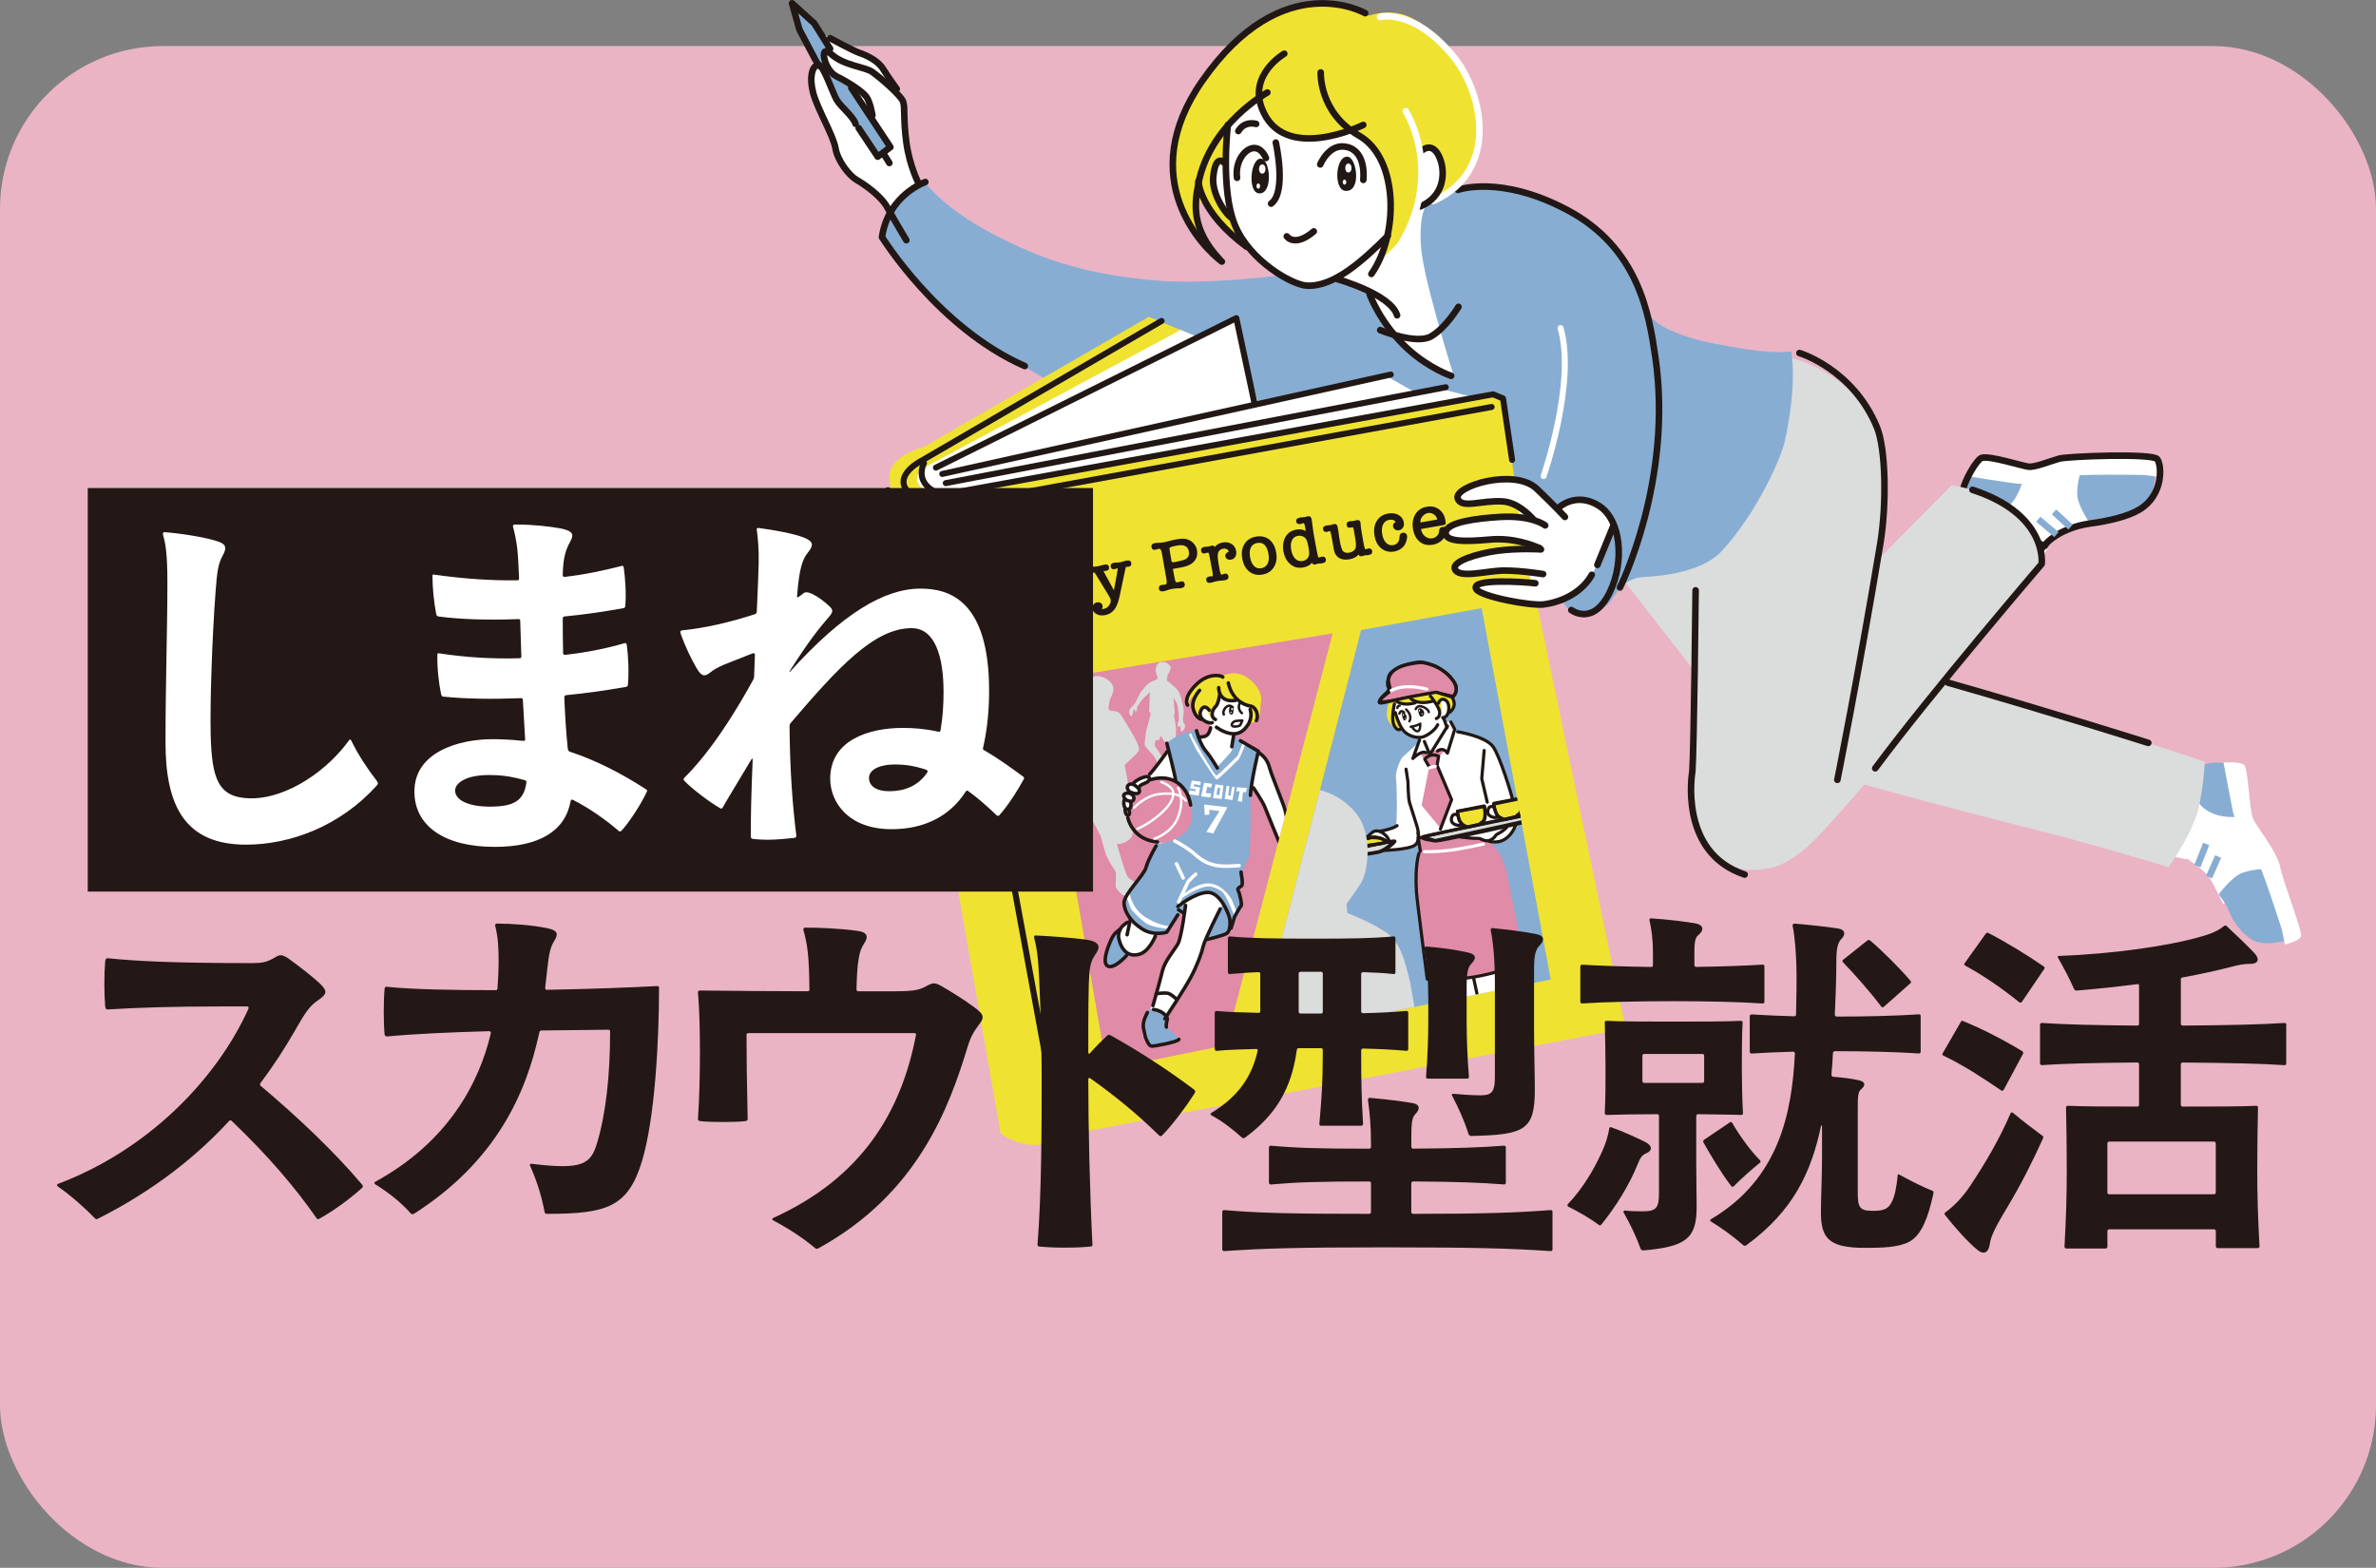 <?xml version="1.0" encoding="UTF-8"?><svg id="_レイヤー_2" xmlns="http://www.w3.org/2000/svg" xmlns:xlink="http://www.w3.org/1999/xlink" viewBox="0 0 720.47 475.46"><rect x="0" y="0" width="720.47" height="475.46" fill="#808080" stroke="none"/><defs><style>.cls-1,.cls-2{fill:#f0e231;}.cls-1,.cls-3,.cls-4,.cls-5,.cls-6,.cls-7,.cls-8,.cls-9,.cls-10,.cls-11,.cls-12,.cls-13,.cls-14,.cls-15,.cls-16{stroke-linecap:round;stroke-linejoin:round;}.cls-1,.cls-3,.cls-5,.cls-6,.cls-8,.cls-11,.cls-13,.cls-14,.cls-15,.cls-16,.cls-17{stroke:#211815;}.cls-1,.cls-3,.cls-6,.cls-12,.cls-14,.cls-16{stroke-width:.96px;}.cls-18,.cls-6{fill:#e08ba7;}.cls-3,.cls-19{fill:#fff;}.cls-4,.cls-5,.cls-7,.cls-8,.cls-20,.cls-9,.cls-10,.cls-11,.cls-12,.cls-21,.cls-13,.cls-14,.cls-15,.cls-17{fill:none;}.cls-4,.cls-7,.cls-9,.cls-10,.cls-12{stroke:#fff;}.cls-4,.cls-8{stroke-width:1.06px;}.cls-22{fill:#231815;}.cls-5{stroke-width:.72px;}.cls-23{fill:#87add3;}.cls-7{stroke-width:.72px;}.cls-9,.cls-21,.cls-13,.cls-17{stroke-width:1.99px;}.cls-24{clip-path:url(#clippath-1);}.cls-10,.cls-15{stroke-width:1.82px;}.cls-11{stroke-width:.75px;}.cls-25{fill:#eab4c5;}.cls-21{stroke:#87add3;}.cls-21,.cls-17{stroke-miterlimit:10;}.cls-26{fill:#211815;}.cls-27,.cls-16{fill:#dbdcdc;}.cls-28{clip-path:url(#clippath);}</style><clipPath id="clippath"><polygon class="cls-20" points="335.64 324.31 315.37 206.68 404.09 192.06 371.53 317 335.64 324.31"/></clipPath><clipPath id="clippath-1"><polygon class="cls-20" points="380.83 315 412.73 191.06 449.28 184.42 470.22 297.06 380.83 315"/></clipPath></defs><g id="menu"><rect class="cls-25" y="13.97" width="720.47" height="461.5" rx="49.39" ry="49.39"/><path class="cls-19" d="M372.48,36.28s-.86,18.31-.86,12.69c0-.19-8.38-4.43-5.43,7.12,2.25,8.81,6.54,8.74,7.12,10.87.7,2.55.92,1.92,2.63,4.28,8.42,11.65,14.24,14.68,16.83,15.32,2.59.65,6.26.22,7.55,0s5.29-1.4,5.29-1.4c0,0,11.12,17.59,14.57,20.4,3.45,2.81,28.27,12.73,28.27,12.73l2.81-44.03s-6.59.76-10.3-8.43c-2.24-5.54-.76-20.82-3.75-24.73-4.6-6.01-11.58-1.4-13.79-2.66-6.04-3.45-23.96-10.14-23.96-10.14,0,0-16.62-1.73-17.91-1.08s-9.06,9.06-9.06,9.06Z"/><path class="cls-2" d="M415.09,4.75s-18.74-12.74-38.6,6c-16.39,15.47-24.06,32.42-20.61,45.35,1.5,5.62,5.62,14.62,10.12,19.49,0,0-3-5.25-3.37-8.62s0-7.87,2.25-4.87c2.25,3,11.99,11.62,11.99,11.62l-5.62-9.74s-4.5-6.75-3.37-11.24,3.75-1.87,3.75-1.87l.37-10.49s2.62-4.87,4.5-6,4.7-5.84,6.1-1.61,3.27,7.6,11.14,8.73,15.74-1.87,15.74-1.87c0,0,7.12,2.25,8.99,9.37s3,14.24,3,19.49-3.37,10.49-3.37,10.49c0,0,6.75-4.87,8.99-10.12s4.12-16.49,4.12-19.11-.37-6.37,3.37-4.5c3.75,1.87,2.62,7.12,2.62,9.74s-4.12,8.24,2.25,3.37c6.37-4.87,9.37-13.62,8.24-26.73-1.12-13.12-13.12-22.74-19.49-26.11-6.37-3.37-13.12-.75-13.12-.75Z"/><path class="cls-19" d="M643.23,237.19s10.85,1.76,12.76,1.1c1.9-.66,8.71-4.68,8.71-4.68l4.04,22.39-5.91,4.59s-5.36-1.15-8.6-1.99c-3.25-.84-7.47-1.46-7.47-1.46l-3.51-19.94Z"/><path class="cls-19" d="M664.4,254.88l-1.69,5.22s5.64,3.65,7.14,5.88c1.5,2.23,4.33,8.27,4.33,8.27l6.04-6.41,8.27-4.33-11.52-25.12-14.41-.48,1.85,16.98Z"/><path class="cls-23" d="M661.7,233.99s2.92,8.83,7.37,11.71c4.45,2.88,10.12,1.92,10.12,1.92l-1.84-15.7s-4.87-1.25-7.99-.33c-3.12.93-7.66,2.41-7.66,2.41Z"/><path class="cls-23" d="M693.64,285.15s-6.49,1.9-10.19.14c-3.7-1.76-6.81-6.72-7.52-8.86-.72-2.15-3.16-5.2-3.16-5.2,0,0,3.56-4.85,6.58-6.27,3.02-1.41,8.36-1.54,8.36-1.54l5.94,21.72Z"/><path class="cls-19" d="M691.93,281.94s-6.36-20.1-8.66-23.69c-2.3-3.59-5.52-9.04-6.15-11.97-.63-2.93-2.88-15-2.88-15,0,0,4.87-.44,6.2.66s1.56,13.29,2.68,16.12c1.12,2.83,7.19,9.7,8.35,15.07s6.83,19.42,6.25,20.86c-.58,1.44-4.87,2.44-4.87,2.44l-.92-4.49Z"/><line class="cls-21" x1="666.32" y1="262.64" x2="668.97" y2="255.94"/><line class="cls-21" x1="669.85" y1="265.98" x2="672.6" y2="259.76"/><path class="cls-20" d="M651.07,258.25s6.16-.36,11.74,2.33c4.6,2.22,8.13,6.94,9.95,10.64,2.46,5.01,5.34,10.61,8.9,12.91,3.56,2.3,7.78,2.93,12.27,1.2"/><path class="cls-19" d="M591.39,174.02s6.25-9.05,6.46-11.05c.22-2-.49-9.87-.49-9.87l21.95,5.96,1.61,7.31s-3.34,4.35-5.49,6.92c-2.15,2.57-4.53,6.12-4.53,6.12l-19.52-5.38Z"/><path class="cls-17" d="M598.36,159.74s9.39,4.79,13.44,3.95c4.05-.84,5.45-.25,5.45-.25l3.85,2.19"/><path class="cls-19" d="M615.59,161.45l4.4,3.27s5.26-4.17,7.85-4.88,9.22-1.45,9.22-1.45l-4.14-7.77-1.45-9.22-27.49,2.88-5.07,13.5,16.68,3.68Z"/><path class="cls-23" d="M594.94,157.32s9.3.06,13.45-3.23c4.15-3.3,5.06-8.98,5.06-8.98l-15.47-3.29s-2.75,4.21-2.87,7.47c-.12,3.26-.17,8.03-.17,8.03Z"/><path class="cls-23" d="M653.62,143.44s-.27,6.76-3.13,9.7c-2.85,2.94-8.54,4.3-10.8,4.29-2.26,0-5.94,1.33-5.94,1.33,0,0-3.46-4.92-3.83-8.24s1.22-8.41,1.22-8.41l22.48,1.33Z"/><path class="cls-19" d="M650.03,144.04s-21.08-.41-25.22.62c-4.14,1.03-10.33,2.33-13.31,1.99-2.98-.34-14.34-2.15-14.34-2.15l3.66-5.61s11.25,2.8,14.28,2.65,11.49-3.71,16.95-3.08c5.46.63,22.13.03,22.13.03l-.19,6.01-3.97-.46Z"/><path class="cls-17" d="M595.57,158.4s-.86-5.63-.46-9.11c.4-3.47,4.32-9.89,5.72-10.41,2.27-.84,12.3,2.42,14.28,2.65,1.99.23,6.74-1.74,9.34-2.45s28.2-1.68,29.66.14c1.46,1.82,1.96,10.81-5.27,15.24-3.62,2.21-9.54,3.57-15.08,4.3-4.09.54-9.69,2.38-13.27,6.02-4.34,4.42-5.97,10.38-5.97,10.38"/><line class="cls-21" x1="623.56" y1="162.12" x2="618.06" y2="157.46"/><line class="cls-21" x1="627.84" y1="159.84" x2="622.84" y2="155.24"/><path class="cls-27" d="M560.13,236.48s25.65,7.29,56.46,14.99c17.99,4.5,40.97,11.49,40.97,11.49,0,0,8-10.99,9.49-19.49,1.5-8.49,1.5-12.49,1.5-12.49,0,0-38.98-12.99-48.97-15.49-11.08-2.77-44.47-12.99-44.47-12.99l-14.99,33.98Z"/><path class="cls-27" d="M516.65,254.97c7.55,9.93,13.84,9.18,18.99,8.49,7.5-1,14.49-8.49,17.7-12,5.99-6.55,21.74-24.2,26.27-31.97,4.53-7.77,39.54-48.91,39.54-48.91,0,0-.56-14.24-17.61-20.8-5.43-2.09-9.74-2.62-9.74-2.62l-22.67,22.86c0-3.5,8.49-34.48-6.5-49.97-15.85-16.38-36.02-12.2-30.98-12.49l-40.47,66.96,22.99,29.48s-5.06,41.04,2.5,50.97Z"/><path class="cls-19" d="M280.97,58.95s-5.83-10.58-5.83-13.38-.65-14.46-1.29-16.19c-.65-1.73-7.77-11.01-8.85-11.65s-6.26-3.45-6.26-3.45l-9.28-3.88s-4.75,12.09-4.1,14.24c.65,2.16,6.47,16.62,7.12,18.13.65,1.51,2.59,8.42,4.53,9.93,1.94,1.51,5.61,2.81,7.55,4.96,1.94,2.16,10.79,14.46,10.79,14.46l5.61-13.17Z"/><path class="cls-19" d="M493.34,155.85s-10.58,22.01-16.19,25.04c-5.61,3.02-9.06,3.88-16.4,2.37-7.34-1.51-17.27,2.59-21.37-8.2-4.1-10.79-5.4-26.76,5.18-30.86,10.58-4.1,24.17-3.02,26.76-1.29s22.01,12.95,22.01,12.95Z"/><path class="cls-23" d="M488.16,182.61c-1.29,1.94-7.77,4.53-9.71,4.21-1.94-.32-4.53-4.21-4.53-4.21,0,0,3.56-2.27,5.5-3.88,1.94-1.62,4.53-6.8,4.53-6.8l5.18-13.27s-3.24-3.88-6.8-6.15c-3.56-2.27-10.68.65-10.68.65,0,0-8.09-6.47-11.01-7.77s-10.68.32-10.68.32l-57.95-5.5-72.19-23.63s-7.45-4.53-19.42-11.01c-11.98-6.47-33.99-33.02-33.99-33.02,0,0,.32-2.59,2.59-6.47s11.33-11.01,11.33-11.01c0,0,4.95,7.43,20.07,15.54,18.38,9.85,32.55,12.73,48.74,14.35,16.19,1.62,39.35-1.5,39.35-1.5,0,0,2.23,3.01,6.44,3.66s10.68-1.94,10.68-1.94l8.74,2.59,1.94,4.86s6.68,9.49,11.65,13.92,12.95,7.66,12.95,7.66c0,0-2.38-7.43-5.19-17.63-3-10.87-4.62-17.98-4.87-22.49-.37-6.75.65-10.82,1.87-11.99,9.74-9.37,30.77-5.03,36.35-1.87,7.45,4.21,14.89,6.82,20.4,15.24,5.5,8.42,9.39,18.13,9.39,18.13,0,0,1.43,3.58,6.8,6.15,8.01,3.83,16.51,4.83,16.51,4.83,0,0,13.49,3,20.99,2,0,0,2,9.49-2,27.48-.98,4.39-8,20.99-18.99,32.98-5.69,6.2-17.27,7.64-23.78,7.95-3.07.14-5.91,1.66-7.73,4.15-.99,1.36-1.97,2.72-2.48,3.49Z"/><path class="cls-2" d="M348.37,96.05l-68.27,39.52s-11.22,2.59-10.36,9.93c.86,7.34.86,10.79.86,10.79l32.81,187.34s2.7,2.59,8.31,3.45c5.61.86,10.15-2.58,10.15-2.58l171.05-32.6-26.78-128.31-7.45-.97s-14.35-2.41-11.33-4.86,16.83-1.29,16.83-1.29l-.32-2.59s-17.59.11-18.88.54c-1.29.43-6.91-2.16-1.73-4.75,5.18-2.59,18.51-3.24,18.51-3.24l-.49-2.27s-8.96-.11-11.12-.11-12.33-.18-11.78-2.68c.56-2.5,8.76-3.79,12.64-4.23,3.88-.43,9.77-.59,9.77-.59l-.97-3.56s-1.46-1.03-6.64-.59c-5.18.43-12.83,1.52-11.17-1.18,1.67-2.7,3.4-5.29,6.85-5.72,3.45-.43,10.36-.43,10.36-.43l-3.49-24.23-3.03-1.26-7.3.89-8.63-2.59-7.34,1.29-10.79-4.75-35.4,7.34s-3.88,1.73-3.45-.86c.43-2.59-4.93-24.41-4.93-24.41l-11.47,5.85-15.04-6.28Z"/><path class="cls-19" d="M279.03,142.47l78.99-42.41,5.4,2.27,11.47-5.85,6.76,26.57,39.17-8.74,8.63,4.86,7.34-1.29,11.22,2.91-161.55,28.49h-3.56s-7.45-1.29-3.88-6.8Z"/><path class="cls-23" d="M257.34,24.31l12.95,21.04-4.53,2.27-7.77-12.3-4.21-4.53-3.88-9.39-2.27-1.29-6.15-12.63-1.29-5.83,6.47,4.53,4.53,8.74s-1.94.97-1.29,2.91,1.29,3.24,2.91,4.53c1.62,1.29,4.53,1.94,4.53,1.94Z"/><path class="cls-13" d="M372.32,37.88s-2.34,19.48,2.14,30.36,17.33,18.15,21.81,18.39c8.13.43,16.86-7.43,24.55-15.11"/><path class="cls-13" d="M400.34,49.86s2.74-6.76,8.32-5.23c5.8,1.59,4.73,9.93,4.73,9.93"/><path class="cls-26" d="M407.88,57.87c-3.55-.39-2.98-10.63.76-10.35,2.84.22,4.28,10.91-.76,10.35Z"/><path class="cls-26" d="M381.85,58.65c-3.67-.17-2.68-10.53.38-10.53s3.83,10.72-.38,10.53Z"/><path class="cls-13" d="M405.68,84.71s16.04,4.5,17.96,10.91"/><path class="cls-13" d="M442.08,57.59s12.71-4.68,32.98,6c21.74,11.45,24.96,31.62,26.85,44.43,5.56,37.63-10.69,70.14-10.69,70.14"/><path class="cls-13" d="M514.16,179.02s-.5,47.97-1,54.97c0,0-4.37,24.48,15.87,31.23"/><path class="cls-13" d="M598.1,148.54c22.99,7.5,20.99,22.49,20.99,22.49,0,0-33.84,39.53-50.47,61.96"/><path class="cls-13" d="M651.42,225.29s-29.33-9.29-60.81-18.29"/><path class="cls-20" d="M407.82,5.81s-15.2-7.04-27.37,5.13c-12.17,12.17-24.76,37.4-23.95,49.61.86,12.83,7.7,20.53,26.52,22.24"/><path class="cls-13" d="M389.43,16.29s-10.72,6.16-6.84,16.47c6.46,17.16,30.79,5.13,30.79,5.13"/><path class="cls-13" d="M400.48,21.97s-.58,12.19,11.61,19.16c12.19,6.97,12,30.33,3.75,41.95"/><path class="cls-13" d="M384.3,28.05s-17.5,9.57-20.92,27.67c-1.14,6.03-2.25,13.49,6.37,22.86"/><path class="cls-15" d="M352.22,97.33l-72.7,42.34s-7.35,3.69-5.13,8.13c2.22,4.44,10.87,2.31,10.87,2.31l167.47-30.53,3.03,1.26,2.75,18.62"/><path class="cls-20" d="M466.41,186.5l26.52,125.4-171.05,32.6s-7.56,6.46-17.92.63c-3.06-1.72-34.7-196.48-34.7-196.48,0,0-.6-7.85,6.61-11.18,7.21-3.33,8.36-4.21,8.36-4.21l64.15-37.21"/><line class="cls-15" x1="286.36" y1="153.99" x2="320.21" y2="337.84"/><line class="cls-15" x1="285.72" y1="143.73" x2="421.72" y2="113.58"/><line class="cls-15" x1="286.79" y1="146.51" x2="438.4" y2="117.43"/><path class="cls-15" d="M280.17,140.45s-3.56,6.52,5.33,9.48"/><path class="cls-13" d="M383.87,47.93s-1.29-3.46-4.06-2.99c-2.57.43-5.35,4.28-4.7,8.98"/><path class="cls-13" d="M386.86,43.23s3.39,14.98-1.43,18.52"/><line class="cls-15" x1="285.93" y1="153.78" x2="452.3" y2="123.42"/><path class="cls-15" d="M269.25,148.65s1.71,6.84,12.83,5.56"/><polyline class="cls-15" points="283.8 141.81 374.89 96.47 380.45 122.56"/><path class="cls-13" d="M464.7,157.2c-.96-.96-4.49-4.81-8.98-5.13-6.4-.46-12.51,2.35-13.69-.86-1.37-3.72,17.21-9.41,23.95-2.99,5.3,5.04,8.55,8.55,8.55,8.55"/><path class="cls-13" d="M468.55,159.34s-3.87-3.14-13.69-2.57c-7.27.43-16.04,1.6-16.47,4.6s5.7,2.95,13.47,2.25c7.06-.64,12.83,1.71,14.97,2.57"/><path class="cls-13" d="M467.27,166.61s-6.84-.43-13.26.43c-5.93.79-13.84,3.2-12.83,5.56,1.28,2.99,9.68.43,14.97.43s11.76,1.07,11.76,1.07"/><path class="cls-13" d="M465.56,176.88c-3.42-.43-19.67-1.5-17.96,1.71,1.26,2.36,16.69,5.22,20.53,4.7,6.42-.86,11.97-4.28,14.54-8.98"/><line class="cls-13" x1="484.37" y1="171.32" x2="489.08" y2="159.77"/><path class="cls-13" d="M472.83,153.78s5.13-4.7,11.97-.43c6.84,4.28,7.75,17.06,3.42,26.09-5.13,10.69-11.76,5.56-11.76,5.56"/><path class="cls-10" d="M468.06,144.38s9.89-28.31,5.15-44.88"/><path class="cls-20" d="M445.45,77.02s-6.07,14.09-4.56,37.18"/><path class="cls-13" d="M415.3,89.2s3.25,9.12,11.78,16.79c6.47,5.83,12.95,7.99,12.95,7.99"/><path class="cls-13" d="M418.51,100.11s10.91,4.49,15.4,1.92,8.34-8.98,8.34-8.98"/><path class="cls-13" d="M280.59,55.2s-11.23,3.85-13.15,16.68c0,0,17,27.58,43.3,39.13"/><path class="cls-13" d="M278.66,55.85s-2.89-5.45-3.85-12.83c-.96-7.38-.32-10.26-.96-12.19-.64-1.92-7.06-7.38-9.3-8.98-2.25-1.6-8.66-1.92-12.51-5.45-3.85-3.53-2.25,4.81,1.6,6.74s7.7,4.49,8.98,6.09,1.92,5.77,1.92,5.77"/><path class="cls-13" d="M259.42,37.56c-.64-2.25-4.49-5.13-5.77-7.38s-4.17-11.23-5.77-10.58-2.57,3.85-1.28,8.66,6.09,12.83,6.74,16.68c.64,3.85,4.17,8.34,6.42,9.62,2.25,1.28,7.38,4.81,9.3,8.34s5.77,9.94,5.77,9.94"/><polyline class="cls-13" points="258.14 26.66 270 44.62 266.15 47.51 260.38 38.85"/><path class="cls-13" d="M251.72,14.79l-4.81-7.7-6.74-6.09,2.1,7.49c.1.35.24.69.42,1.01l5.5,10.43"/><line class="cls-13" x1="268.08" y1="46.86" x2="269.68" y2="49.43"/><path class="cls-13" d="M271.93,26.98s-2.57-3.53-4.17-6.09c-1.6-2.57-5.13-4.17-7.06-4.81s-8.98-4.49-8.98-4.49"/><ellipse class="cls-19" cx="408.87" cy="50.95" rx=".94" ry="1.36"/><ellipse class="cls-19" cx="407.7" cy="55.23" rx=".53" ry=".76"/><ellipse class="cls-19" cx="381.55" cy="56.43" rx=".54" ry=".79"/><ellipse class="cls-19" cx="382.75" cy="51.26" rx=".97" ry="1.4"/><path class="cls-13" d="M380.9,37.58s-3.45-1.08-5.4,2.16"/><path class="cls-13" d="M545.64,107.06s16.16,4.79,23.49,22.49c2.72,6.56,3,23.49,1,35.48-6.79,40.72-12.99,71.46-12.99,71.46"/><path class="cls-9" d="M418.47,5.13s10.19-2.73,22.24,11.99c8.99,10.99,14.12,34.85-6.12,43.85"/><path class="cls-13" d="M370.5,79.33c-5.62-4.12-26.61-25.11-6-54.72,24.45-35.12,49.47-20.61,49.47-20.61"/><path class="cls-13" d="M371.25,49.35s-2.69-3.05-3.37,4.5c-.37,4.12,2.62,9.74,5.25,11.99"/><path class="cls-13" d="M363.38,54.97s.37,9.37,14.62,19.86"/><path class="cls-13" d="M431.21,45.6s3.49-3.19,5.62,3c1.37,4,1,10.99-6.12,13.99"/><path class="cls-9" d="M426.29,33.74s14.36,22.49-6.78,47.66"/><path class="cls-13" d="M390.18,71.68s2.37,3.45,8.2-1.51"/><polygon class="cls-18" points="335.64 324.31 315.37 206.68 404.09 192.06 371.53 317 335.64 324.31"/><polygon class="cls-23" points="380.83 315 412.73 191.06 449.28 184.42 470.22 297.06 380.83 315"/><path class="cls-26" d="M315.53,172.6v-.02s4.52,8.89,4.52,8.89l1.39-10.64c.1-.76.47-1.19,1.08-1.3l.11-.02c.14-.03.35-.04.62-.04.3.02.48.03.54.02.12,0,.25-.02.39-.04.15-.02.3-.04.48-.07.39-.07.69-.14.9-.22l.61-.22c.05-.04.19-.08.4-.11.88-.15,1.38.11,1.5.78.11.63-.17,1.01-.85,1.13-.09.02-.18.03-.27.04-.1,0-.19.02-.28.02-.09,0-.2,0-.32.02-.12.01-.18.01-.17,0-.44.09-.59.56-.45,1.39l.25,1.45.3,1.84.31,1.75.6,3.28c.15.83.45,1.21.91,1.13.06-.01.11-.02.16-.04.05-.02.1-.03.16-.04.15-.06.27-.09.34-.1s.12-.02.15-.03c.04,0,.08-.02.11-.03.03-.01.05-.02.06-.02.68-.12,1.07.14,1.18.77.06.33,0,.63-.2.88-.19.26-.48.38-.87.38-.29.02-.51.05-.65.08-.14.03-.32.04-.53.04-.35.03-.64.05-.88.06s-.48.04-.72.08c-.3.05-.6.12-.89.19-.29.07-.58.17-.88.28-.25.09-.49.15-.72.19-.78.14-1.22-.12-1.34-.77-.12-.66.22-1.06,1.01-1.2.09-.02.15-.03.2-.05.05-.02.11-.01.17,0,.07,0,.14,0,.2-.01.06,0,.1-.02.13-.02l.17-.03c.29-.05.4-.51.34-1.37-.01-.15-.04-.4-.1-.76-.06-.36-.13-.81-.22-1.34-.04-.23-.09-.51-.15-.84-.06-.33-.12-.71-.18-1.15-.05-.26-.09-.57-.14-.94-.05-.37-.1-.68-.14-.94l-.37-2.14-1.52,11c-.06.32-.2.6-.42.82-.22.22-.52.37-.89.43-.46.08-.81.07-1.06-.04-.25-.1-.46-.33-.64-.69-.84-1.59-1.69-3.21-2.55-4.85-.86-1.65-1.71-3.28-2.54-4.9l1.52,8.02c.16.82.39,1.2.69,1.15.12-.02.29-.08.52-.18l.32-.06c.78-.14,1.23.13,1.35.81.12.68-.22,1.08-1.01,1.22-.06.01-.12.02-.17.03-.06,0-.12.01-.2.01h.02s-.08-.01-.13,0l-1.02.02c-.3,0-.63.04-1,.11-.73.13-1.21.23-1.41.32l-.86.33s-.08.02-.1.04l-.17.03c-.88.15-1.38-.11-1.5-.78-.05-.29,0-.54.18-.75.17-.22.39-.35.64-.39.1-.02.22-.03.35-.04.13,0,.25-.01.35-.02.06,0,.13,0,.22-.02.04,0,.08,0,.11,0,.46-.08.62-.54.47-1.38l-1.46-8.34c-.14-.81-.44-1.19-.89-1.16,0,.01-.06.04-.19.07-.13.03-.23.06-.3.09-.08.03-.18.06-.27.08-.1.03-.19.04-.26.06-.66.12-1.05-.14-1.16-.78-.12-.68.25-1.09,1.12-1.24.03,0,.08-.01.14-.02.06-.01.13-.02.19-.01l.73-.04c.35-.02.68-.05.98-.11.13-.02.28-.06.44-.1.16-.04.35-.1.56-.16.23-.07.42-.13.59-.17.17-.05.31-.08.43-.1.72-.13,1.26.2,1.62.99l.25.54Z"/><path class="cls-26" d="M337.76,179.03c.19-1.06.38-2.1.59-3.13.21-1.03.39-2.07.56-3.13v.02c.02-.15.02-.28,0-.38,0-.04-.05-.06-.12-.05-.1.02-.21.05-.32.1-.06.01-.12.02-.18.04-.06.02-.11.03-.14.04-.03,0-.06.01-.08.03-.03.01-.06.02-.08.03-.68.12-1.07-.14-1.18-.77-.11-.65.23-1.04,1.04-1.18.03,0,.08-.01.15-.03.07-.01.14-.02.2-.01.01,0,.03,0,.03,0,0,0,.03,0,.06,0l.75-.02c.1,0,.2-.01.29-.03.09-.02.2-.03.31-.05.1-.02.23-.04.39-.08.16-.04.35-.09.57-.16.23-.07.43-.13.6-.17.18-.05.33-.08.46-.1.81-.14,1.26.1,1.38.74.11.63-.17,1.01-.85,1.13-.2.04-.33.04-.4.03-.05,0-.09,0-.12,0-.04,0-.07,0-.1,0-.03,0-.05,0-.07-.01-.1.02-.21.33-.32.95l-1.57,7.44c-.33,1.62-.72,2.86-1.19,3.75-.76,1.43-1.89,2.27-3.41,2.53-.94.16-1.75.07-2.43-.29-.75-.37-1.18-.9-1.3-1.58-.09-.5,0-.95.25-1.32.25-.38.63-.61,1.14-.7.42-.07.78-.01,1.09.18.31.19.49.47.56.83.07.4-.01.72-.26.96.1.04.19.06.29.05.1,0,.21-.03.36-.05.63-.11,1.16-.46,1.58-1.03.44-.56.6-1.14.5-1.73-.05-.3-.34-.87-.85-1.7l-3.24-5.29c-.02-.05-.06-.11-.1-.16-.04-.05-.08-.12-.12-.19-.04-.07-.09-.17-.14-.28-.29-.45-.49-.67-.6-.65-.03,0-.07.02-.12.03-.05.02-.11.04-.18.06-.11.04-.24.08-.39.12-.15.05-.21.07-.18.07-.69.12-1.09-.14-1.2-.77-.11-.65.26-1.05,1.13-1.2.1-.02.2-.04.3-.05.1-.02.17-.02.22-.02.13,0,.26-.01.39-.01s.26,0,.39-.01l.24-.04c.07,0,.13,0,.18,0,.24-.04.49-.09.74-.15.25-.06.51-.13.78-.2.42-.12.72-.19.87-.22.81-.14,1.26.1,1.38.74.11.65-.2,1.04-.95,1.17-.06.01-.13.02-.21.02-.08,0-.16,0-.23,0-.04,0-.09.01-.14.01-.05,0-.1,0-.14.02.02.09.05.17.11.25l3.06,5.63Z"/><path class="cls-26" d="M352.27,167.54c-.15-.84-.46-1.21-.93-1.13-.03,0-.06.01-.09.02-.03,0-.08.02-.15.05-.03,0-.06.01-.08.03-.03.01-.06.02-.08.03h.04c-.25.08-.46.14-.62.17-.68.12-1.07-.15-1.19-.79-.12-.68.25-1.09,1.1-1.24.07-.01.14-.02.19-.03s.12-.01.18,0h-.02s1.04-.04,1.04-.04c.35-.02.76-.07,1.22-.15.32-.06.72-.15,1.22-.28h-.02c.55-.15,1.05-.28,1.48-.38.43-.1.8-.17,1.11-.23.95-.17,1.75-.23,2.39-.2.47.05.92.17,1.36.35.44.18.83.42,1.17.72.34.29.63.64.87,1.04.24.4.4.83.48,1.31.25,1.4-.04,2.55-.85,3.46-.81.91-2.13,1.52-3.94,1.84l-1.49.26c-.22.04-.4.07-.56.1-.16.03-.28.04-.35.04-.05.02-.08.06-.08.09,0,.04.01.13.04.27l.07.41c.31,1.76.53,2.79.68,3.09.1.22.31.3.64.24.07-.01.14-.03.19-.04.06-.02.12-.04.19-.07.07-.01.15-.03.23-.05.08-.02.14-.04.18-.04.04,0,.08-.02.11-.03.03-.01.06-.02.08-.03.66-.12,1.05.14,1.16.78.12.69-.26,1.12-1.14,1.27-.03,0-.06-.01-.09,0-.03,0-.06.01-.1.02s-.07,0-.1,0l-1.06.03c-.3,0-.72.06-1.26.15-.46.08-.84.17-1.13.27l-1.18.38s-.08.02-.13.05l-.17.03c-.86.15-1.36-.11-1.47-.79-.05-.29,0-.54.17-.75.16-.21.38-.35.66-.39.2-.04.41-.05.64-.04.06-.01.12-.02.17-.02.06,0,.12-.01.2-.02.48-.08.64-.54.49-1.38l-1.46-8.32ZM354.64,166.19c-.04.08-.02.41.08.99l.54,3.07c.03.19.22.27.58.25.09-.02.16-.02.22-.03.06,0,.12-.01.2-.02s.16-.03.27-.06c.11-.03.25-.06.44-.09.44-.09.87-.19,1.26-.29.4-.1.76-.21,1.07-.34,1-.46,1.4-1.26,1.2-2.42-.28-1.57-1.42-2.18-3.44-1.82-1.51.27-2.32.52-2.43.76Z"/><path class="cls-26" d="M367.4,165.48c.48-.08.79.05.94.41.6-.74,1.39-1.2,2.36-1.37.53-.09,1.03-.1,1.49-.03.46.08.87.23,1.24.45.37.22.67.52.91.88.24.36.4.78.49,1.25.12.69.04,1.28-.25,1.77-.29.49-.73.79-1.34.89-.42.07-.79.01-1.11-.18-.32-.2-.52-.47-.58-.83-.05-.29.02-.57.22-.84.2-.27.45-.44.75-.49.03,0,.02-.01-.01-.02-.04,0-.02,0,.06.01l-.02-.11c-.06-.32-.24-.56-.56-.73-.32-.17-.69-.21-1.1-.14-.91.16-1.44.68-1.59,1.57-.1.61-.05,1.48.14,2.6l.24,1.36c.07.42.13.75.17.99.04.25.08.4.1.45.18.62.33.92.45.9.09-.02.16-.03.24-.05.07-.02.14-.04.21-.07.18-.09.34-.15.48-.17.66-.12,1.05.14,1.16.75.12.68-.22,1.08-1.01,1.22h-.06c-.12.03-.26.05-.42.07-.17.01-.36.03-.58.04-.43.03-.72.06-.9.09-.27.05-.51.09-.71.14-.2.04-.38.08-.53.13l-1.15.31c-.79.14-1.25-.13-1.37-.81-.11-.6.22-.97.96-1.1.07-.01.13-.03.18-.04.05-.02.11-.02.19,0l.27.02.17-.03s.04.02.07.01h.02c.13-.03.16-.26.1-.69-.03-.17-.05-.35-.07-.52s-.04-.35-.07-.52l-.88-4.63c-.12-.53-.25-.82-.38-.87-.03,0-.1.03-.21.06-.11.04-.19.06-.23.06h.04c-.16.07-.34.12-.53.15-.68.12-1.07-.14-1.18-.77-.12-.66.23-1.06,1.03-1.21.03,0,.12,0,.26-.01.15-.02.28-.03.39-.04.12,0,.23-.01.34-.03.11-.01.19-.02.25-.03.03,0,.07-.01.12-.02.05,0,.11-.03.18-.05.03,0,.05-.01.07-.02.02-.01.05-.02.1-.03.14-.05.29-.09.45-.12Z"/><path class="cls-26" d="M382.77,174.25c-1.54.27-2.86-.04-3.97-.93-1.11-.89-1.81-2.2-2.11-3.93-.31-1.74-.09-3.21.66-4.39.73-1.23,1.89-1.98,3.48-2.26,1.58-.28,2.94.02,4.05.89,1.09.86,1.78,2.16,2.08,3.89.31,1.76.09,3.24-.67,4.44-.75,1.24-1.92,2.01-3.52,2.29ZM381.2,164.67c-.86.15-1.48.58-1.86,1.28-.37.7-.48,1.64-.32,2.79l.04.24c.21,1.2.61,2.09,1.21,2.68.59.59,1.32.81,2.19.66.88-.15,1.51-.61,1.91-1.37.39-.76.48-1.75.27-2.97-.44-2.53-1.59-3.64-3.43-3.32Z"/><path class="cls-26" d="M393.09,160.6c.55-.1,1.06-.1,1.54-.02.48.09.92.24,1.32.47l-.2-1.14c-.05-.26-.08-.46-.12-.61-.03-.15-.06-.26-.09-.33-.08-.18-.16-.29-.24-.34-.06.02-.14.05-.24.08-.11.03-.19.04-.25.05h.04c-.08.04-.17.07-.26.09-.09.02-.18.04-.25.06-.75.13-1.18-.12-1.29-.75-.11-.65.29-1.05,1.21-1.21.03,0,.08-.01.15-.03s.15-.02.22-.02c.04,0,.09-.01.13-.01.04,0,.09,0,.13-.01l.66-.05s.09-.02.18-.04c.09-.02.19-.05.29-.08.11-.03.22-.06.31-.09s.18-.04.27-.06c.62-.11.99.21,1.13.96l.06.32s0,.16.05.44c.01.07.02.16.03.25,0,.1.02.19.04.29.02.12.09.65.22,1.61.01.07.02.15.03.24,0,.09.02.16.03.22.03.23.06.44.09.62.03.18.06.33.08.46l.35,2.01.64,3.41c.1.46.17.82.23,1.07.06.26.11.42.16.51.01.09.07.12.17.1.07-.01.13-.03.18-.04.05-.02.1-.04.16-.06.04,0,.09-.02.13-.03.04-.01.08-.02.11-.03.03-.02.07-.04.14-.05.06-.01.11-.02.14-.02.73-.13,1.16.12,1.27.76.12.66-.25,1.07-1.1,1.22-.07.01-.17.03-.29.04-.12.01-.24.02-.36.03-.06.01-.12.02-.18.02-.07,0-.14,0-.21,0-.07,0-.15,0-.24.02-.01,0-.03,0-.04.02-.01,0-.03.02-.06.02-.03,0-.07.01-.11.02-.04,0-.1.02-.17.05h.04c-.16.07-.33.12-.51.15-.46.08-.79-.09-.98-.52-.61.74-1.5,1.22-2.67,1.42-1.53.27-2.82-.06-3.89-.99-1.09-.89-1.79-2.2-2.09-3.91-.15-.83-.16-1.63-.05-2.37.11-.75.34-1.41.66-1.99.71-1.22,1.81-1.96,3.3-2.23ZM396.97,167.62c-.01-.23-.04-.49-.07-.78-.03-.28-.08-.6-.14-.94-.08-.45-.15-.82-.23-1.11-.07-.29-.14-.51-.19-.67-.23-.64-.57-1.08-1.01-1.31-.59-.31-1.18-.42-1.77-.31-.85.15-1.45.6-1.81,1.35-.36.75-.43,1.71-.23,2.88.22,1.22.63,2.13,1.25,2.73.62.6,1.36.82,2.22.67.65-.11,1.15-.4,1.51-.85.36-.46.52-1.01.48-1.65Z"/><path class="cls-26" d="M413.01,168.68c-.55.1-.9-.07-1.05-.51-.64.75-1.54,1.23-2.69,1.43-1.74.31-3.06-.03-3.94-1-.18-.2-.34-.44-.48-.72-.14-.27-.24-.55-.3-.84-.04-.17-.1-.41-.15-.73-.06-.32-.12-.68-.19-1.1l-.3-1.69c-.29-1.69-.53-2.51-.7-2.48-.03,0-.07.02-.13.03-.06.02-.12.04-.19.07-.07.03-.17.06-.31.1-.13.04-.19.06-.16.05-.71.12-1.11-.14-1.23-.79-.11-.62.25-1,1.07-1.14.07-.01.16-.03.27-.04.11-.01.22-.02.34-.03.12,0,.23-.01.34-.03.11-.01.2-.02.27-.04.04,0,.12-.03.23-.05.11-.03.23-.07.34-.12.05-.02.11-.04.17-.06.06-.02.13-.03.21-.05.66-.12,1.06.18,1.18.88l.08.43.22,1.36.2,1.52.23,1.29c.1.59.22,1.08.34,1.48.12.39.24.71.35.94.4.68,1.11.94,2.12.76.5-.09.93-.28,1.29-.58.36-.3.58-.66.67-1.07.12-.52.05-1.52-.21-2.97l-.43-2.46c-.12-.45-.23-.67-.32-.66-.06.01-.16.04-.29.1l-.3.05c-.71.12-1.11-.12-1.22-.74-.12-.66.21-1.06.97-1.19.07-.01.16-.02.26-.04.1,0,.21-.02.33-.02.12,0,.23-.01.33-.02s.17-.02.22-.03c.04,0,.11-.02.18-.03s.17-.04.27-.07c.08-.03.17-.06.26-.08.09-.02.18-.04.25-.05.65-.11,1.03.14,1.13.76.04.2.05.38.05.53v-.02c.01.27.04.59.09.97.04.38.11.81.19,1.3l.55,3.15c.14.81.23,1.25.25,1.31.18.58.3.86.37.85.03,0,.08-.02.15-.04.07-.02.15-.04.23-.07.07-.03.16-.06.28-.09.12-.04.17-.05.14-.05.71-.12,1.11.13,1.23.76.12.66-.23,1.06-1.04,1.21-.06.01-.13.02-.21.04-.08.01-.16.02-.23.02-.03,0-.06,0-.09,0-.03,0-.05,0-.07,0-.35.02-.55.03-.59.04-.01,0-.03,0-.05.02-.02.01-.05.02-.07.02-.09.02-.16.04-.23.06h.02c-.16.07-.33.12-.51.15Z"/><path class="cls-26" d="M422.43,159.69c-.06-.32-.03-.59.09-.81.12-.22.34-.4.67-.53-.33-.64-.99-.87-1.97-.7-.84.15-1.44.61-1.83,1.39-.38.78-.47,1.75-.27,2.92.21,1.2.61,2.09,1.21,2.68.59.59,1.32.82,2.17.67.5-.09.92-.31,1.26-.68.34-.36.53-.83.58-1.4l.1-.93c.16-.41.46-.66.87-.73.33-.06.62,0,.88.16.25.16.4.4.46.72.07.37.02.84-.13,1.39-.15.55-.36,1.04-.61,1.46-.34.49-.78.91-1.32,1.25-.53.35-1.14.58-1.81.7-1.5.26-2.81-.05-3.93-.94-1.07-.87-1.75-2.13-2.05-3.8-.31-1.74-.09-3.23.64-4.48.76-1.26,1.92-2.03,3.49-2.3,1.18-.21,2.22-.06,3.13.43.91.52,1.45,1.28,1.62,2.28.1.59.02,1.11-.25,1.55-.27.44-.68.71-1.23.81-.43.08-.82,0-1.16-.21-.34-.21-.55-.51-.61-.88Z"/><path class="cls-26" d="M438.26,157.67c.06.33.1.59.11.78.02.19,0,.34-.05.46s-.15.19-.28.24c-.13.05-.32.09-.57.13l-6.5,1.14c-.06.01-.09.02-.08.04.17.97.59,1.7,1.26,2.21.64.53,1.36.72,2.17.58.53-.09.99-.32,1.37-.69.38-.36.6-.78.65-1.25l.09-.62c.05-.23.14-.43.29-.59s.34-.26.58-.3c.75-.13,1.19.16,1.31.88.17.98-.18,1.93-1.06,2.86-.84.89-1.86,1.44-3.07,1.65-1.55.27-2.88-.02-3.96-.89-1.07-.87-1.76-2.14-2.05-3.83-.3-1.7-.07-3.19.68-4.48.77-1.28,1.93-2.05,3.49-2.32.72-.13,1.38-.12,1.98,0,.6.13,1.17.38,1.69.75,1.06.78,1.71,1.86,1.95,3.24ZM435.81,157.56c-.11-.65-.45-1.17-1.01-1.56-.59-.39-1.19-.53-1.81-.42-.63.11-1.21.48-1.72,1.1-.46.6-.64,1.19-.54,1.76l5.08-.89Z"/><g class="cls-28"><path class="cls-27" d="M350.93,205.12s-.66-1.25-.48-2.26.56-1.82,1.31-2.03c.66-.18,1.91-.06,2.38.42s1.19,1.01.71,1.91-1.01,2.09-.95,2.38-.18.83,0,.89,3.04,2.32,3.57,3.4c.54,1.07,1.73,5.18,1.43,6.55-.3,1.37-.18,2.44,0,2.74s.77,1.01.18,1.97-1.07,1.07-1.07.12-.3-1.25-.42-1.01-.42.54-.42.18-.18-.89-.06-1.13.36-.77.36-1.01-.12-4.05-.66-5-.95-1.67-.95-1.67c0,0,.24,3.75.36,4.35s-.24.83-.24,1.07.66,3.34.66,3.99-.3,4.71-.3,4.71c0,0,.48,5.78.48,7.03s-1.19,3.69-1.79,3.75-1.73.36-1.43-.77.42-2.62.6-2.98.42-1.55.42-1.55c0,0-1.13-5.12-1.25-5.72s-1.49-2.38-1.49-2.38l-.3,1.31-1.13.12s-.48,1.37-.3,1.61,2.68,4.11,2.68,4.11c0,0,1.25.18,1.13,1.01s-.95,1.79-1.07,1.97-.83,1.55-.83,1.55c0,0-1.55.77-1.55.12s.66-2.68.42-3.46c-.24-.77-.83-1.73-.95-2.03s-3.04-2.86-2.92-3.75.36-3.51.48-3.93,1.49-5.18,1.37-5.42-.6-.42-.48-1.07.24-5.3.24-5.3c0,0-2.32,2.14-2.5,2.44s-1.37,2.03-1.37,2.03c0,0,.06,1.01-.3,1.37s-.36.36-.24-.12-.54-.48-.6-.24,0,.24-.18,1.01-.36,1.01-.71.6-.48-1.13-.3-1.61,1.31-1.73,1.55-1.91,1.13-2.32,1.67-3.22c.54-.89,2.26-2.92,2.98-3.28.71-.36,2.26-1.01,2.26-1.01v-.83Z"/><path class="cls-27" d="M329.29,214.12c-.49-.73-2.79-3.52-1.94-5.35.85-1.82,3.77-3.89,5.47-3.77,1.7.12,3.89,1.21,4.62,2.92s-.85,3.77-.97,4.62c-.12.85-.73,2.55.12,2.92s2.43-.36,3.64,1.82,5.83,8.87,5.1,10.33c-.73,1.46-4.37,4.01-4.25,4.62s3.89,19.44,1.94,21.75c-1.94,2.31-4.37,1.94-4.37,1.94,0,0,2.55,8.87,3.28,9.96.73,1.09,4.5,2.43,3.52,3.64-.97,1.21-4.5,2.43-4.98,1.94s-2.31-1.7-2.19-3.16.12-3.77.12-3.77c0,0-2.55-3.89-3.04-5.35-.49-1.46-1.21-4.37-1.58-5.47-.36-1.09-4.98-9.36-4.98-9.36,0,0-2.55-4.98-2.92-7.41s.61-9.23.36-10.33-1.82-2.92-1.82-2.92c0,0-1.58,2.55-1.7,3.89-.12,1.34-.61,7.29-.61,8.26s.36,2.31-.36,2.55-2.43-1.09-2.55-2.19c-.12-1.09-.49-10.81-.12-11.91s3.64-7.05,5.35-8.14c1.7-1.09,4.86-1.34,4.86-1.34v-.73Z"/><path class="cls-19" d="M366.21,211.22s-2.77,3.88-2.55,5.54c.22,1.66,2.77,2.44,2.77,2.44l.55.78s.44,1.22-.89,2.33c-1.33,1.11-2.77,1.33-2.77,1.33l-7.86,3.43s-3.1,2.77-3.32,3.21-4.32,5.32-4.32,5.32c0,0-1.88.44-2.88,1.11-1,.66-1.88,1.33-1.88,1.33,0,0-1,.11-1.11.66s.11,1.77.11,1.77c0,0-1.11,0-1.22.66s.22,1.77.22,2.22.22,2.99.44,3.43.78,2.1.89,2.44,1.44,3.66,3.66,4.76c2.22,1.11,5.54,1.77,5.54,1.77l-8.42,21.82-.89,1.77s-2.22,1.11-2.77,1.99l-.55.89s-2.1,2.66-2.55,4.1c-.44,1.44-1.77,5.76-1.11,6.42.66.66,1.44.66,1.88.44s5.09-3.66,5.09-3.66c0,0,1.44,0,2.99-.44s3.21-2.22,3.54-2.66,1.88-3.43,1.88-3.43h2.99l4.21-6.53.89.11-1,8.75s-3.88,5.54-4.76,8.2c-.89,2.66-3.88,12.18-4.21,12.41s-1.55,2.88-1.77,3.43-.89,3.88-.44,4.76,1.22,2.88,1.55,2.88,3.1-.22,3.66-.33,5.21-.55,5.32-1.33-1.77-2.1-2.22-2.55-1.55-1.99-1.33-2.33c.22-.33.55-2.44.55-2.44,0,0,1.11-1.88,1.44-2.55s7.31-12.74,8.31-14.95c1-2.22,2.1-5.65,2.1-5.65,0,0,5.98-1.22,6.42-2.33s3.1-25.36,3.1-25.36c0,0,3.99-18.72,4.21-18.39s8.53,14.4,8.42,17.06-1.66,4.1-.89,5.76c.78,1.66.55,3.66,1.44,2.99s1.44-2.55,1.44-2.55c0,0,2.44,4.76,3.32,4.87s1-1.33,1-1.33c0,0,.89,1.44.89.55s-2.44-7.64-2.44-7.64l-1.99-8.09s-2.55-9.19-3.43-10.97c-.89-1.77-2.55-8.53-3.88-9.64-1.33-1.11-2.77-2.33-2.77-2.33l-5.54-3.1-1.22,1.99-.44-.55.55-3.1s2.99-.44,4.1-2.44c1.11-1.99,1.11-3.88,1-5.54-.11-1.66-1.88-5.32-1.88-5.32l-4.98-1.88-6.2,3.66Z"/><path class="cls-23" d="M353.92,225.18s2.55-1.88,4.54-2.66c1.99-.78,4.21-1,4.21-1,0,0,2.1,4.54,3.1,5.98,1,1.44,3.21,5.21,3.21,5.21,0,0,3.32-3.49,4.21-4.6.89-1.11,1.33-4.82,1.33-4.82l7.09,4.76s-2.55,10.19-2.44,16.17c.11,5.98-.11,14.18-.33,15.17-.22,1-2.33,4.87-2.33,4.87,0,0,.22,3.99-.22,4.54s-.66.78-.44,1.77.66,4.65.66,4.65c0,0-3.1,6.42-3.66,6.98-.55.55-6.87,2.66-6.87,2.66l4.87-10.85s-2.55-3.43-4.54-3.43-6.65,2.88-6.65,2.88l-.66,3.54-1.11-.55-4.21,6.53s-.78,1.88-4.87-.11-7.64-6.87-7.64-6.87l-.22-3.43s5.76-8.2,6.31-9.3c.55-1.11,2.55-5.76,2.55-5.76l1.22-1.66s3.77,0,6.87-3.21c3.1-3.21,3.77-7.09,2.77-10.41-1-3.32-3.21-4.98-3.21-4.98l-.66-.66-2.88-11.41Z"/><path class="cls-2" d="M370.53,205.02s3.82-2.1,7.48.33c3.66,2.44,4.71,5.54,4.38,7.31-.33,1.77,0,4.54-.89,5.43s-2.55,1.33-2.55,1.33c0,0,.66-2.77.55-3.66-.11-.89-.78-1.66-.78-1.66l-2.99-1.66s.22.11-1.11,0c-1.33-.11-4.21-1.33-4.21-1.33,0,0-.33.78-1.22,1.99-.89,1.22-1.55,2.55-1.44,3.1.11.55,1.11,1.88,1.11,1.88,0,0-1.66-.22-2.22-1.33s-.78-2.22-.78-2.22c0,0-.44-.33-1.44.66-1,1-.44,2.55-.44,2.55,0,0-1.33-.89-1.66-1.88s-.66-2.44-.66-2.44l.66-2.44s-.78.11-1.33,1.11c-.55,1-.55,2.33-.55,2.33,0,0-.66-1.99.33-3.77s2.88-4.54,5.43-5.21c2.55-.66,4.43-.22,4.43-.22l-.11-.22Z"/><path class="cls-18" d="M345.69,238.66s.42-.91.83-1,1.83-.75,1.99-1,4.24-.83,4.65-.75,5.55.44,7.39,5.98c2.49,7.48-.33,10.38-3.99,12.46-3.66,2.08-6.98,1.16-8.56.33-2.09-1.1-4.49-2.74-5.15-4.15-.66-1.41-1-3.07-1-3.07,0,0,.91-.33.83-.91s-.58-1.5-.58-1.5c0,0,.83.08.83-.75s-.17-1.5-.17-1.5c0,0,.91.66,1-.25s-.5-1.5-.5-1.5c0,0,2.33-.5,2.41-1.25s0-1.16,0-1.16Z"/><path class="cls-19" d="M361.56,223.38s6.65,11.96,7.31,11.8,6.4-5.98,6.4-5.98l1.5-3.74.83.33s-1.58,4.15-2.08,4.57-6.15,6.23-6.65,6.06-6.15-9.14-6.15-9.14l-2.24-4.65.75-.25.33,1Z"/><polygon class="cls-19" points="375.09 238.74 378.1 238.99 377.76 240.28 376.89 240.24 376.61 243.16 375.32 242.96 375.94 239.97 374.91 239.96 375.09 238.74"/><polygon class="cls-19" points="364.22 241.52 365.1 237.36 367.53 237.69 367.28 238.84 366.07 238.63 365.64 240.51 367.28 240.64 367.04 241.85 364.22 241.52"/><polygon class="cls-19" points="371.96 238.3 371.35 242.28 373.71 242.62 374.44 238.69 373.56 238.62 373.17 241.27 372.42 241.24 372.77 238.43 371.96 238.3"/><polygon class="cls-19" points="364.11 237.08 361.39 236.69 360.84 239.08 362.56 239.35 362.5 239.96 360.73 239.63 360.51 240.85 363.5 241.29 363.89 238.8 361.95 238.47 362.11 237.8 364 238.13 364.11 237.08"/><path class="cls-19" d="M367.82,242.01l.72-4.15,2.44.33-.5,4.1-2.66-.28ZM369.7,241.13l.33-2.1-.78-.17-.39,2.1.83.17Z"/><polygon class="cls-19" points="365.3 247.13 365.13 243.98 372.19 244.81 367.87 252.78 365.8 252.28 369.78 245.97 366.71 245.56 366.71 247.05 365.3 247.13"/><path class="cls-19" d="M342.54,270.89s.58,4.82,5.15,7.48c4.57,2.66,6.89,2.41,6.89,2.41l-.33.91s-4.57-.33-6.65-1.66c-2.08-1.33-4.57-4.24-4.57-4.24l-1.5-3.9,1-1Z"/><path class="cls-19" d="M358.82,271.22s4.49-3.9,8.47-3.24c3.99.66,6.23,4.9,6.23,4.9l1.58,3.9-.83.91s-2.49-6.56-3.82-7.39-2.91-1.66-4.74-1.41c-1.83.25-4.82,1.91-4.82,1.91l-2.66,1.66.58-1.25Z"/><path class="cls-23" d="M347.85,306.78s-1.58,3.57-1.16,5.07c.42,1.5,1.66,4.82,1.91,5.15s.75.33,1.5.25c.75-.08,7.39-1.74,7.39-1.99s-1.08-1.33-1.08-1.33c0,0-2.41-2.08-2.41-2.49s-.17-2.58-.17-2.58c0,0-.25-1.58-1.99-2.24-1.74-.66-3.02-.69-3.02-.69l-.97.86Z"/><path class="cls-23" d="M338.97,282.77s.08,2.91,1.33,4.32,2.08,2.74,2.08,2.74c0,0-2.91,2.91-4.49,3.07s-2.66.42-2.58-.17c.08-.58-.25-.33.17-3.07.42-2.74,1.91-6.06,1.91-6.06l1.58-.83Z"/><path class="cls-8" d="M379.08,215.16s.9,2.27-.71,4.7c-1.6,2.43-3.41,2.98-5.57,2.52-2.16-.46-3.94-1.85-3.94-1.85"/><path class="cls-8" d="M366.68,215.37s-1.62-2.28-2.6.25,2.51,4,3.49,3.53"/><path class="cls-8" d="M369.54,208.53s-.18,4.63,5.08,3.88"/><path class="cls-8" d="M369.85,210.63s-.42,2.82-1.16,3.54c-1.44,1.4-1.54,3.45-.14,4.02"/><path class="cls-8" d="M367.09,220.71s-.31,1.76-1.26,2.35c-.95.59-2.43.45-2.43.45"/><line class="cls-8" x1="374.11" y1="222.8" x2="373.52" y2="226.45"/><path class="cls-8" d="M362.83,221.59s1.01,4.01,2.69,6.01c1.77,2.12,3.61,5.31,3.61,5.31"/><path class="cls-8" d="M353.82,225.41s2.58,9.91,2.67,11.33"/><path class="cls-8" d="M376.12,224.63s4.08,2.42,5.46,3.18c0,0-2.21,9.1-2.41,13.38"/><path class="cls-4" d="M356.22,255.06s3.49,1.66,6.23,4.12c4.43,3.99,8.29,3.66,13.29,3.32"/><path class="cls-8" d="M361.02,244.14c-.81-5.49-5.31-9.69-12.09-7.72"/><path class="cls-8" d="M341.99,248.02c.46,1.95,2.56,6.77,8.98,7.31"/><path class="cls-8" d="M343.83,237.37c1.37-1.35,4.45-2.38,4.64-1.58s-.12,1.3-1.78,1.93c-1.25.48-1.21,1.01-1.21,1.01"/><path class="cls-8" d="M344.66,238.57s1.33,1.04.72,1.76c-.75.9-2.96-.27-2.96-.27-.34-.4-1.08-1.5-.13-2.08.95-.59,1.92.21,2.37.59Z"/><path class="cls-8" d="M341.9,242.78c.6.22,1.56.48,1.86-.32s-.28-1.44-.96-1.77-1.55-.18-1.94.22.13,1.53,1.04,1.87Z"/><path class="cls-8" d="M350.58,256.51s-2.42,4.08-3.06,6.52c-.63,2.45-6.82,8.25-6.68,10.88.14,2.63,1.9,5.48,5.46,7.78s7.49,1.01,7.49,1.01l3.35-5.26"/><path class="cls-8" d="M357.15,274.9s4.96-4.07,8.9-4.27c3.94-.2,6.45,6.34,6.77,7.71s.2,3.94-.72,4.64c-.92.7-6.07,1.92-6.07,1.92"/><line class="cls-8" x1="357.39" y1="275.93" x2="358.81" y2="276.81"/><path class="cls-8" d="M376.32,264.46c0,.48.75,3.69.14,4.2-.61.51-1.41.69-.99,1.44.42.75,1.25,4.3.85,4.63s-1.99,3.37-1.99,3.37l-1.02,3.38"/><path class="cls-8" d="M370.01,275.62s-4.63,9.07-5.17,11.37-1.88,5.88-3.81,9.48c-1.93,3.6-7.81,12.48-7.81,12.48"/><path class="cls-8" d="M359.49,274.59s-1.21,9.71-2.33,11.67-3.98,5.17-4.7,8.24-2.85,10.46-2.85,10.46"/><line class="cls-8" x1="342.8" y1="278.65" x2="341.77" y2="283.48"/><path class="cls-8" d="M341.85,279.72s-1.7,1-2.17,2.08-.63,1.96-.41,2.88c.92,3.89,3.12,5.55,6.19,4.71s4.87-5.5,4.87-5.5"/><path class="cls-8" d="M339.68,281.8s-1.38.81-2.17,2.08c-.79,1.27-3.64,7.63-1.75,8.99,1.89,1.37,5.8-3.06,5.8-3.06"/><path class="cls-8" d="M353.69,311.49c-.22-.92.29-2.36.29-2.36,0,0,.04-.86-1.29-1.87-1.33-1.02-2.92-1.12-2.92-1.12"/><path class="cls-8" d="M347.93,307.05s-1.55,2.66-1.23,4.52c.32,1.86.61,3.12.81,3.43s.77,2.24,1.74,2.25c.97.01,8.04-1.29,8.22-2.06"/><path class="cls-8" d="M350.57,301.35s2.57-.36,3.6-.12,2.6,1.8,2.6,1.8"/><path class="cls-8" d="M381.55,228.18s2.47,1.23,3.31,4.3c.84,3.06,4.33,11.19,4.82,13.25.49,2.06,2.61,11.59,2.61,11.59,0,0,3.99,8.73,3.1,9.06s-2.53-3.03-2.86-3.92-1.85-2.71-2.11-2.28-1.04,4.84-1.86,4.43-1.05-3.44-1.09-4.64c-.04-1.2.61-3.04.61-3.04"/><path class="cls-8" d="M380.09,238.92s2.8,4.17,3.4,5.72,4.59,11.25,4.59,11.25"/><path class="cls-8" d="M353.93,227.92s-4.1,5.68-5.28,6.81"/><path class="cls-8" d="M393.41,264.66s1.05,2.41.25,2.6-2.2-3.71-2.2-3.71"/><path class="cls-7" d="M343.91,244.93s3.11-3.46,7.34-4.08c4.91-.71,7.34.56,8.33,1.97"/><path class="cls-7" d="M352.12,237.16s3.66,1.16,3.65,3.45c0,2.47-2.18,4.88-5.07,7.2s-5.82,3.56-5.82,3.56"/><path class="cls-7" d="M350.06,254.35s5.07-1.63,7-6.18c2.42-5.71.16-9.26.16-9.26"/><path class="cls-8" d="M370.78,205.34c-.08-.34-4.43-1.86-8.73,2.96-3.36,3.77-1.96,5.54-1.96,5.54"/><path class="cls-8" d="M363.75,209.35s-2.61,2.79-1.96,5.54c.65,2.75,2.4,3.24,2.4,3.24"/><path class="cls-8" d="M372.47,207.11s.93,6.02,6.92,7.07c1.32.23,2.45,2.69,1.57,4.34"/><path class="cls-8" d="M340.91,242.66c-.29.55-.15,1.91.34,2.46s1.41.33,1.6-.38c.2-.71,0-1.57,0-1.57"/><path class="cls-8" d="M341.15,245.5s.06,1.8.89,1.72.27-1.69.27-1.69"/><path class="cls-4" d="M357.41,273.47s2.47-5.19,2.69-5.79,2.47-2.58,2.47-2.58"/><line class="cls-4" x1="356.75" y1="261.94" x2="358.79" y2="266.27"/><path class="cls-11" d="M376.32,212.94c-.08.03-.69.39-.66,1.52.03,1.14.91,1.8.91,1.8"/><path class="cls-11" d="M373.8,214.49s-.53-.61-1.3-.44-1.3,1.02-1.47,1.58c-.17.55.06,1.05.06,1.05"/><path class="cls-26" d="M372.85,216.43c-.31-.38-.33-2.44.59-2.19.84.23.61,1.88.38,2.24s-.71.25-.97-.05Z"/><path class="cls-19" d="M373.56,215.38c-.34.04-.31-.69,0-.69s.35.64,0,.69Z"/><path class="cls-19" d="M373.26,216.3c-.25.03-.23-.51,0-.51s.26.48,0,.51Z"/><path class="cls-11" d="M376.71,218.5s-1.97.03-2.46.3-1.11,1.05-.47,1.41,2.02-.06,2.19-.19.75-1.52.75-1.52Z"/></g><g class="cls-24"><polygon class="cls-19" points="437.49 290.41 442.8 311.68 450.11 310.02 446.62 289.25 437.49 290.41"/><polygon class="cls-3" points="445.13 288.75 449.78 310.18 456.65 308.36 455.65 285.43 445.13 288.75"/><path class="cls-19" d="M422.35,214.64c.23.83,1.19,5.35,2.64,6.44s4.04,2.57,4.04,2.57l1.33.24-.82,1.85s-3.64,3.33-4.22,3.84-2.31,4.33-2.01,6.45c.3,2.12.44,13.79-.11,14.52s-3.7,1.39-3.7,1.39c0,0-1.15-.49-1.86-.17s-3.05,2.16-3.05,2.16l-.4,2.55s6.51.92,6.95.96,4.86-.04,6.03-.21,3.46-2.33,3.46-2.33l15.59,1.58s8.05-.49,9.94-1.63c1.9-1.13,3.09-3.36,3.26-3.71s.44-1.47.44-1.47c0,0-1.1-6.23-1.2-6.97-.11-.74-3.61-13.99-5.63-16.08-2.03-2.09-4.39-2.73-4.39-2.73l-7.01-2.14-1.8-2.77-1.64-.09-.39-1.24s2.05-.07,1.59-3.26c-.45-3.18-4.25-6.32-4.25-6.32l-9.83.85-2.98,5.72Z"/><path class="cls-6" d="M440.58,211.19s1.81-1.77.64-3.88c-1.16-2.11-4.37-4.9-6.75-5.64-2.38-.75-3.29-1.05-4.77-.84-1.49.21-4.32.83-5.62,1.55-1.3.73-2.59,1.56-2.97,2.69-.38,1.14.39,3.52.39,3.52l-.9,1.32s-2.61,2.21-2.11,2.68,2.82.03,2.82.03l14.02-2.64,5.26,1.2Z"/><path class="cls-2" d="M421.3,212.62s-1.7,4.03-.07,6.39c1.63,2.37,3.03,2.28,3.03,2.28l.73-.21-2.36-5.18.67-2.91s2.7.7,3.97.52,2.73-.6,2.73-.6c0,0,3.68.02,4.42-.09s1.09.06,1.09.06c0,0,.89,2.47,1,3.21s-.33,1.45-.33,1.45c0,0,1.09-2.21.99-2.95l-.35-2.44s1.82-.91,2.24.55c.42,1.46.16,3.44.16,3.44,0,0,1.33-1.27,1.56-1.95.23-.68-.21-3-.21-3l-5.53-1.6-13.75,3.03Z"/><polygon class="cls-18" points="430.71 228.6 432.5 228.24 433.66 228.83 434.47 227.64 436.8 227.31 437.94 227.69 435.98 229.91 435.49 231.82 440.39 242.71 436.83 251.22 431.08 244.24 433.34 232.67 430.71 228.6"/><path class="cls-18" d="M430.18,254.65l.48,3.39s-2.55,3.39-.91,14.95,2.95,23.38,2.95,23.38c0,0,3.45,1.46,11.29.24s14.59-3.15,14.59-3.15l3.79-1.51s-4.2-21.08-5.41-26.93c-1.21-5.85-3.46-7.63-3.72-7.91s-.98-1.92-.98-1.92l-4.52-.98-4.21-.7-8.35,1.4-4.33-.79-.68.53Z"/><path class="cls-16" d="M404.16,257.36s5.45.31,9.24-.44c3.79-.75,9.34-2.08,9.17-1.73s-2.94,2.91-4.75,3.16-8.21,1.6-9.32,1.43c-1.11-.17-2.94-.88-2.94-.88l-1.41-1.53Z"/><path class="cls-16" d="M431.56,253.7c.79-.32,34.69-7.19,34.69-7.19,0,0-.96,1.65-2.29,2.16s-2.96.53-3.26.68-25.51,5.56-25.51,5.56c0,0-4.04-1.05-3.64-1.22Z"/><path class="cls-1" d="M459.6,247.67s1.38-.95,1.71-1.65-.44-3.83-.44-3.83l-7.99,1.67s.68,3.26,1.4,3.8,1.76.94,1.76.94l3.55-.94Z"/><path class="cls-1" d="M444.58,250.88c-.82-.43-2.1-1.87-2.15-2.18s-.69-2.61-.38-2.65,8.12-1.48,8.12-1.48c0,0,.6,3.49-.25,4.36s-1.67,1.21-1.67,1.21l-3.68.74Z"/><path class="cls-1" d="M405.28,256.88s2.23-2.59,3.65-2.47,1.44.23,1.83-.04,3.5-.5,3.5-.5c0,0,.41.59.7.33s2.14-.19,3.35-.04c1.21.15,2.2.99,2.2.99l-1.21.6s-7.33.93-7.74,1.1-4.29.28-4.29.28l-1.98-.26Z"/><path class="cls-14" d="M421.46,209.14s-1.83-1.47.29-4.8c1.53-2.41,6.05-3.13,8.61-3.38,2.56-.25,6.97,1.83,8.86,3.72,1.89,1.9,2.31,3.35,2.37,4.53.06,1.18-.99,2.14-.99,2.14"/><path class="cls-12" d="M432.67,209s-2.57-.77-5.71-.75c-3.14.01-5.14,1.2-5.14,1.2"/><path class="cls-14" d="M421.14,209.94s-4.03,2.9-2.68,3.25c.77.2,5.8-1.33,10.73-2.17,3.68-.63,6.3-1.1,6.3-1.1l4.79,1.48s1.02,1.48.57,2.84c-.46,1.36-1.37,1.82-1.37,1.82"/><path class="cls-14" d="M423.09,216.1s.93,3.49,2.38,5.34c1.45,1.85,4.24,2.43,5.71,2.11s3.93-2.02,4.77-3.76"/><path class="cls-14" d="M436.17,213.28s.59-1.92,2.14-.95,1.15,4.27.06,4.97c-1.09.7-.88.29-.88.29"/><path class="cls-14" d="M433.74,211.08s2.69,3.3,2.81,4.9c.12,1.61-1.02,1.93-1.02,1.93"/><path class="cls-14" d="M427.67,211.72s1.95,2.32,7.04.84"/><path class="cls-14" d="M423.35,212.55s1.65,1.71,5.82.58"/><path class="cls-14" d="M422.83,213.49s-1.03,4.2-.2,6.25c.83,2.05,1.94,1.46,1.94,1.46"/><line class="cls-14" x1="437.8" y1="217.92" x2="438.78" y2="220.64"/><polyline class="cls-14" points="431.91 224.86 433.56 228.85 438.93 220.19"/><path class="cls-14" d="M430.44,224.42l-2.02,5.59s2.56-2.53,3.97-1.75"/><path class="cls-14" d="M435.89,227.76s1.64-1.42,3.01.65l2.22-7.24-1.18-2.21"/><path class="cls-14" d="M433.45,232.65l-1.42-2.4s1.53-2.17,4.2-.92l-.47,2.77,4.4,10.41-3.39,8.92"/><line class="cls-12" x1="433.44" y1="232.82" x2="435.22" y2="232.38"/><path class="cls-14" d="M431.27,253.95c.27-.36,34.28-7.78,34.69-7.19s-2.17,2.26-3.22,2.51-26.42,6.02-27.64,5.76c-1.23-.26-4.2-.6-3.83-1.08Z"/><path class="cls-14" d="M442.83,253.83s2.97.34,3.51.37,1.95.05,1.95.05"/><path class="cls-14" d="M456.82,250.98s-1.05,1.01-1.85,1.45c-.8.44-1.3.73-1.3.73,0,0-.59,1.17-1.93,1.68-1.33.51-3-.55-3-.55"/><path class="cls-14" d="M460.07,247.17c1.99-.5,1.01-5.12,1.01-5.12l-8.11,1.58s.13,3.99,2.48,4.52"/><path class="cls-14" d="M441.99,221.92s8.3,1.31,10.69,4.44c2.1,2.74,5.82,15.08,5.95,16.04"/><path class="cls-14" d="M459.53,250.27s-.88,2.94-3.49,4.39c-2.04,1.14-4.36.51-4.36.51"/><polyline class="cls-14" points="450.04 227.6 449.31 236.14 450.97 243.26"/><path class="cls-14" d="M453.15,244.9s-1.45-1.09-1.96.71c-.5,1.8,1.57,2.7,3.33,2.13"/><path class="cls-14" d="M449.04,249.54c1.99-.5,1.01-5.12,1.01-5.12l-8.11,1.58s.13,3.99,2.48,4.52"/><path class="cls-14" d="M442.12,247.28s-1.45-1.09-1.96.71c-.5,1.8,1.57,2.7,3.33,2.13"/><path class="cls-14" d="M423.62,250.38c-1.36,1.06-5.27,1.72-5.27,1.72,0,0,2.41.96,2.94,3.15"/><path class="cls-14" d="M426.36,233.26s.51,3.35.56,3.67.06,4.97.48,6.42c.2.7,1.44,4.63,2.17,6.89.78,2.41.54,3.82.54,3.82"/><path class="cls-12" d="M431.89,258.29s3.15.1,7.3-.38c4.15-.48,10.65-1.95,10.65-1.95"/><polyline class="cls-14" points="431.27 253.95 430.05 254.13 430.68 258.07"/><path class="cls-14" d="M430.27,258.75s-1.28,3.59-.76,11.79c.16,2.57,3.27,26.36,3.27,26.36,0,0,7.32.48,13.99-.58s13.96-3.82,13.96-3.82"/><path class="cls-14" d="M403.74,257.42c-.08-.53,2.85.25,9.43-.69,4.35-.62,9.9-1.94,9.84-1.61s-2.64,2.75-4.84,3.28c-2.2.53-9,1.38-10.44,1.15-1.44-.23-3.92-1.72-3.98-2.14Z"/><path class="cls-14" d="M405.49,256.85s1.17-1.68,2.76-1.91c1.59-.23,2.03-.18,2.03-.18,0,0,.93-1.11,2.58-.91,1.65.2,2.01.47,2.01.47,0,0,.97-.79,2.76-.39s2.67,1.25,2.67,1.25"/><path class="cls-14" d="M418.35,252.11s-1.24-.37-2.03.18-2.11,1.92-2.11,1.92"/><path class="cls-14" d="M429.98,252.51s.6,2.73-.97,3.82c-1.97,1.36-9.52,1.57-9.52,1.57"/><path class="cls-5" d="M426.37,215.15s2.03,1.74,1,3.59"/><path class="cls-5" d="M429.28,215.06s.29-.85,1.17-.9,2.58.77,2.81,1.79"/><path class="cls-26" d="M430.68,217.26c-.38-.15-.94-2.2-.5-2.4.88-.41,1.61.75,1.68,1.26s-.32,1.47-1.18,1.14Z"/><path class="cls-5" d="M427.76,220.39s1.57-.1,2.91-.94c0,0,.08,1.98-.65,2.28s-1.69-1.02-1.69-1.02"/><path class="cls-26" d="M425.89,218.5c-.4.06-1.1-2.04-.66-2.34s1.22.56,1.29,1.12-.16,1.16-.64,1.23Z"/><path class="cls-5" d="M425.76,216.05s-1-1.08-1.41.36"/><path class="cls-5" d="M424.42,214.01s-.55-.13-.72.67"/><path class="cls-19" d="M430.55,215.77c-.22.13-.4-.55-.2-.58s.39.47.2.58Z"/><path class="cls-19" d="M431.26,216.73c-.23.03-.3-.4-.1-.43s.26.41.1.43Z"/><path class="cls-19" d="M425.65,217.11c-.23.08-.43-.47-.24-.57s.44.51.24.57Z"/><path class="cls-19" d="M426.06,218.03c-.14.02-.18-.38-.06-.4s.37.35.06.4Z"/><path class="cls-27" d="M398.36,239.2s7.64.76,12.99,7.64,3.06,18.08,1.53,20.63c-1.53,2.55-4.58,6.62-4.58,6.62l.25,2.8s8.66,3.31,12.73,6.62c4.07,3.31,5.35,10.95,5.86,12.48s2.55,14,2.55,14l-49.4,7.89,1.27-20.12,16.81-58.57Z"/></g><rect class="cls-22" x="26.61" y="148" width="304.82" height="122.38"/><path class="cls-19" d="M49.84,161.38c4.68.34,11.99,1.48,15.64,2.63,3.08.91,3.43,1.94,2.06,4.45-1.37,2.51-1.71,4.68-2.17,10.96-1.03,13.7-1.71,33.34-1.49,43.27.34,13.59,2.28,19.18,11.87,19.41,11.54.23,23.98-8.91,30.15-17.7.23-.23.46-.11.57.11,2.17,4.45,4.91,8.57,7.65,12.11.34.46.46.68.46.91s-.11.46-.34.69c-11.08,12.33-26.26,17.93-39.62,17.93-18.38,0-24.43-11.53-24.43-30.94,0-18.38.57-33.91.57-48.53,0-8.79-.57-11.99-1.37-14.62,0-.34.11-.69.46-.69"/><path class="cls-19" d="M133.77,210.59c-.69-3.2-1.26-8.11-1.14-11.99,0-.46.11-.57.57-.46,8.22,1.26,16.33,1.71,24.32,1.48.46,0,.57-.23.57-.57-.11-3.77-.23-7.54-.34-10.73,0-.46-.11-.57-.57-.57-9.02.34-17.47.11-24.21-.8-.46-.12-.57-.23-.69-.69-.69-3.66-1.14-7.88-1.14-11.53,0-.46.12-.57.57-.46,8.9,1.26,17.24,1.83,25.12,1.71.46,0,.57-.23.57-.57-.12-3.65-.34-7.19-.57-9.25-.34-2.63-.8-4.68-1.26-6.39-.11-.46.11-.69.46-.69h1.14c4.23,0,9.59.57,12.67,1.14,4,.8,4.34,1.83,2.97,4.22-1.37,2.51-2.06,4.91-2.17,9.94,0,.46.23.57.57.57,6.05-.69,11.88-1.94,17.24-3.31.46-.12.57,0,.69.46.46,3.31.8,8.22.46,11.65,0,.34-.11.57-.57.68-5.71,1.03-11.76,1.94-17.81,2.51-.34,0-.57.23-.57.57,0,3.77,0,7.31.11,10.62,0,.34.23.46.57.46,6.39-.69,12.56-1.94,18.04-3.54.34-.11.57,0,.69.46.46,3.31.69,8.57.34,12.1,0,.34-.11.57-.57.69-5.82,1.03-12.1,1.94-18.15,2.51-.34,0-.57.34-.57.68.23,5.6.57,10.73,1.03,15.3.11.91.23,1.03.91,1.26,7.31,2.4,15.07,6.28,22.84,11.3.34.23.34.34.34.46s-.12.34-.23.57c-1.71,3.65-5.14,8.91-7.54,11.53-.23.23-.57.34-.8.12-3.54-3.08-8.56-6.74-13.93-9.48-.23-.11-.57-.11-.69.34-1.6,9.02-9.36,13.93-23.06,13.93-15.3,0-24.32-6.39-24.32-16.79,0-12.1,13.7-15.87,23.64-15.87,2.17,0,5.6.11,8.68.46,1.14.11,1.26,0,1.26-.34-.23-3.54-.46-7.76-.69-11.99,0-.34-.11-.57-.57-.57-8.68.34-16.79.23-23.52-.46-.34,0-.57-.23-.69-.69M159.58,237.54c.11-.69,0-.8-.34-.91-4.8-1.37-7.88-1.6-10.96-1.6-7.54,0-10.28,2.74-10.28,4.68,0,3.08,4.34,4.91,10.5,4.91,7.19,0,10.28-1.71,11.08-7.08"/><path class="cls-19" d="M230.04,160.12c4.57.57,10.62,1.71,13.59,2.85,3.2,1.26,3.08,2.4,1.37,4.57-1.48,1.83-2.63,4.23-3.31,13.25,0,.46.12.46.46.23.57-.34,1.26-.91,1.37-1.03.57-.46,1.26-.57,2.74.11,1.71.8,3.54,2.17,5.14,3.66,1.37,1.26,1.26,1.83-.23,3.54-2.85,3.31-5.82,6.96-11.65,16.1-.23.34-.12.46,0,.34,15.87-17.59,28.55-25.24,39.62-25.24,8.68,0,20.78,3.54,20.78,30.94,0,4.91-.34,10.85-1.83,17.36-.12.46,0,.57.46.8,4.34,2.51,8.56,5.6,11.65,7.88.34.23.34.34.34.46s-.11.34-.23.57c-1.71,3.2-4.8,7.99-7.31,10.73-.23.23-.57.23-.8,0-2.97-2.85-5.71-5.25-8.56-7.31-.34-.23-.57-.23-.8.11-4.91,7.65-12.79,11.42-22.49,11.42-13.13,0-18.61-8.22-18.61-15.3,0-11.87,11.99-15.41,21.92-15.41,3.43,0,6.62.23,10.85,1.14.46.12.57,0,.69-.46.69-4,.91-7.76.91-11.53,0-10.96-2.63-19.41-9.71-19.41-11.42,0-22.49,12.22-36.65,28.77-.23.23-.34.57-.34,1.03.12,13.36.91,23.98,2.06,33.11,0,.46-.12.57-.57.69-2.05.23-5.37.57-8.22.57-1.48,0-3.31-.11-4.22-.23-.69-.12-.8-.34-.8-.69,0-6.17.11-12.45.57-23.29,0-.34-.11-.57-.34-.23-4,6.74-6.51,10.73-8.79,14.73-.23.34-.46.34-.8.11-3.31-1.94-8.33-5.71-10.85-8.33-.23-.23-.23-.57,0-.8,2.17-2.17,3.88-4.11,5.82-6.51,4.8-5.94,10.05-14.04,15.07-23.18.23-.46.34-.8.34-1.26.12-2.4.12-4.45.23-6.39,0-.46-.34-.57-.69-.46l-8.68,3.43c-1.6.68-3.08,1.48-4.22,2.4-1.71,1.37-2.63,1.14-4.11-1.37-1.71-2.97-3.31-6.28-4.68-10.05-.11-.34-.23-.69-.23-.91s.23-.46.46-.46c7.08-.68,14.73-2.51,22.15-4.91.34-.11.57-.46.57-.8.34-6.85.46-11.3.57-14.5.11-4-.23-7.88-.57-10.28-.11-.46.12-.57.57-.57M281.19,234.23c.23-.34,0-.69-.34-.8-4.11-1.37-6.96-1.6-9.59-1.6-4.11,0-7.76,1.37-7.76,4.11,0,2.06,1.71,4,6.17,4s8.68-1.48,11.53-5.71"/><path class="cls-22" d="M32.58,290.59c9.25.91,20.1,1.48,43.85,1.48,2.85,0,4.34-.23,6.51-1.48.8-.46,1.48-.91,2.17-.91s1.6.46,2.4,1.03c3.2,2.28,7.42,5.6,9.59,7.65,2.28,2.28,2.05,3.08-.57,4.91-2.62,1.83-3.65,3.2-7.42,9.82-2.63,4.57-6.05,9.93-10.16,15.41-.23.34-.11.57.11.8,10.96,9.25,22.04,19.64,30.72,29.92.11.12.23.34.23.46s0,.34-.23.57c-3.54,3.2-8.33,6.74-12.79,9.25-.23.11-.46.23-.57.23s-.23,0-.46-.34c-6.51-9.36-14.62-18.84-25.69-29.46-.23-.23-.57-.23-.8,0-9.82,10.73-23.06,21.24-39.62,29.57-.23.11-.46.23-.57.23-.23,0-.46-.23-.57-.34-2.63-2.74-7.31-6.96-11.19-9.59-.11-.12-.23-.23-.23-.34,0-.23.12-.34.34-.46,27.29-10.28,47.96-31.63,57.66-52.98.23-.57,0-.8-.34-.8h-8.45c-14.39,0-24.66.34-33.91.91-.34,0-.57-.11-.69-.91-.34-4.23-.34-9.71,0-13.7.12-.8.34-.91.69-.91"/><path class="cls-22" d="M117.28,299.25c7.54.8,19.87,1.03,33,1.03.46,0,.57-.23.57-.57.23-2.97.34-5.6.34-7.76,0-4.57-.12-7.54-1.03-11.19-.11-.46.23-.68.57-.68,4.34,0,10.62.46,15.07,1.37,3.54.68,3.42,1.94,2.4,3.65-1.26,2.05-1.71,3.65-2.28,9.02-.23,2.17-.34,3.2-.57,5.14-.11.69.12.91.46.91,12.9-.23,25.12-.69,33.46-1.14.46,0,.57.23.57.57,0,15.99-1.26,39.51-5.14,52.41-4.22,14.04-10.62,16.1-28.77,16.1-.46,0-.69-.11-.8-.57-.8-4.23-2.05-8.79-4.45-14.16-.12-.23.11-.46.46-.46,15.64,1.94,18.04.11,19.98-6.51,2.63-8.91,3.88-20.44,3.88-33.57,0-.34-.11-.57-.57-.57-7.08.12-13.7.12-20.21.23-.34,0-.57.12-.68.57-4,18.84-13.36,39.16-37.68,54.81-.34.23-.69.34-.8.34-.23,0-.34,0-.91-.69-2.17-2.4-5.37-5.25-10.28-8.33-.34-.23-.34-.34-.34-.46s0-.23.23-.34c22.38-12.22,31.63-30.37,35.06-44.99.11-.46-.12-.69-.57-.69-11.99.34-22.38.8-30.94,1.6-.34,0-.57-.23-.69-.57-.34-3.77-.34-10.16,0-13.93,0-.46.34-.57.69-.57"/><path class="cls-22" d="M212.21,300.38c11.99.11,21.24.23,32.66.23.46,0,.57-.23.57-.57-.11-10.28-.57-13.47-1.83-18.04-.11-.46.23-.69.57-.69,4.11,0,10.73.23,16.1,1.03,2.51.34,3.2,1.6,1.83,3.66-.91,1.37-1.37,2.51-1.71,4.57-.46,2.63-.57,5.37-.69,9.48,0,.34.23.57.57.57h10.62c6.74,0,7.88-.46,10.05-1.6,1.94-1.03,2.51-1.14,4.68.11,2.97,1.71,6.97,4.23,9.59,6.17,1.83,1.37,2.74,2.17,2.74,3.2,0,.69-.46,1.37-1.14,2.28-1.83,2.4-2.63,4.11-3.43,6.74-5.6,18.38-15.07,44.42-45.1,60.97-.23.11-.46.23-.57.23-.23,0-.46-.11-.57-.23-3.42-2.85-7.42-5.6-12.79-8.45-.23-.11-.34-.46.11-.69,26.95-12.22,38.82-32.2,43.28-55.49.11-.34-.12-.57-.57-.57h-50.24c-.34,0-.57.11-.57.57,0,6.74.11,15.3.34,25.46,0,.34-.12.57-.8.69-3.43.34-10.05.34-13.47,0-.69-.11-.8-.34-.8-.69.8-11.19.8-29.92,0-38.37,0-.46.23-.57.57-.57"/><path class="cls-22" d="M313.56,284.15c0-.34.23-.46.46-.46,5.02.23,12.1.8,15.3,1.26,4.22.57,4.34,2.28,3.08,4.11-1.26,1.83-1.83,3.08-2.06,6.17-.34,3.77-.34,13.25-.34,23.98,0,.34.23.46.46.23,1.71-1.94,3.54-3.77,5.25-5.37.23-.23.57-.34,1.03-.11,9.25,5.14,18.04,10.96,25.46,16.56.11.11.23.23.23.46s-.11.46-.34.8c-2.4,3.77-6.28,9.02-9.71,12.56-.34.34-.69.23-.91,0-6.85-6.74-13.82-12.33-20.9-17.36-.34-.23-.57,0-.57.34,0,14.62.46,34.48,1.26,50.13,0,.34-.12.57-.57.57-2.06.23-4.91.34-7.76.34s-5.59-.11-7.76-.34c-.34,0-.57-.23-.57-.57,1.26-15.87,1.26-36.42,1.26-50.36s-.69-31.63-1.14-36.2c-.23-2.17-.57-4.45-1.14-6.51v-.23Z"/><path class="cls-22" d="M367.08,337.86c0-.12,0-.23.57-.57,7.99-4.91,11.99-10.96,13.7-18.61.12-.46-.11-.57-.57-.57-4.57.12-8.45.23-11.87.57-.34,0-.57-.23-.57-.57v-10.96c0-.34.23-.57.57-.57,3.54.34,7.76.46,12.67.57.46,0,.57-.12.57-.46v-11.3c0-.34-.11-.57-.57-.57-3.2.11-5.94.34-8.68.57-.34,0-.57-.23-.57-.57v-10.28c0-.34.23-.57.57-.57,6.39.57,12.9.69,25.12.69s18.27-.11,24.55-.69c.46,0,.57.23.57.57v10.28c0,.34-.11.57-.57.57-2.97-.34-5.82-.46-9.25-.57-.34,0-.57.23-.57.57v11.3c0,.34.23.57.57.57,5.02-.11,9.36-.34,13.13-.69.46,0,.57.23.57.57v10.96c0,.34-.12.57-.57.57-3.77-.34-8.11-.57-13.13-.69-.34,0-.57.23-.57.57v1.37c0,7.99.11,13.25.57,20.9,0,.34-.23.57-.57.57h-12.22c-.34,0-.46-.23-.46-.57.68-7.65,1.03-12.9,1.03-20.9v-1.48c0-.34-.12-.57-.57-.57h-6.74c-.34,0-.46.11-.57.57-1.6,11.76-6.39,19.75-15.76,26.61-.34.23-.69.11-.91-.11-2.97-2.63-5.71-4.8-9.25-6.74-.23-.12-.23-.23-.23-.34M427.94,358.86v8.68c0,.34.23.57.57.57,21.47,0,31.06-.34,41.68-1.14.46,0,.57.23.57.57v11.3c0,.34-.11.57-.57.57-11.87-.8-22.49-1.14-50.24-1.14s-36.88.34-48.76,1.14c-.34,0-.57-.23-.57-.57v-11.3c0-.34.23-.57.57-.57,11.08.91,19.87,1.14,43.96,1.14.46,0,.57-.23.57-.57v-8.68c0-.34-.12-.57-.57-.57-15.41,0-22.04.23-29.8.91-.34,0-.57-.23-.57-.57v-10.62c0-.34.23-.57.57-.57,7.76.69,14.39.91,29.8.91.46,0,.57-.23.57-.57v-.91c0-5.48-.34-9.02-.91-13.25-.11-.46.23-.69.57-.69,5.37.46,10.39,1.14,13.02,1.6,1.94.34,2.51,1.6.69,3.43-1.03,1.03-1.14,3.2-1.14,7.76v2.05c0,.34.23.57.57.57,13.47-.11,20.21-.34,27.52-.91.46,0,.57.23.57.57v10.62c0,.34-.11.57-.57.57-7.31-.57-14.05-.8-27.52-.91-.34,0-.57.23-.57.57M393.8,295.27v11.53c0,.34.23.57.57.57h6.17c.46,0,.57-.23.57-.57v-11.53c0-.34-.12-.57-.57-.57h-6.17c-.34,0-.57.23-.57.57M433.08,302.23c0-5.37-.46-10.62-1.14-14.5-.11-.46.23-.69.57-.69,4.22.34,8.68.91,12.68,1.83,2.51.57,2.51,1.83,1.03,3.31-1.14,1.14-1.49,2.74-1.49,7.31v10.16c0,5.14.23,11.31.69,16.9,0,.34-.23.57-.57.57h-11.87c-.34,0-.57-.23-.57-.57.46-5.48.69-11.76.69-17.01v-7.31ZM453.29,326.89v-28.89c0-6.51-.46-11.99-1.26-15.87-.11-.46.23-.68.57-.68,4.34.46,9.36,1.03,13.25,1.83,2.51.46,2.51,1.94,1.03,3.43-1.14,1.14-1.71,2.63-1.71,7.19v18.16c0,5.94.23,13.82.23,18.27,0,12.33-2.86,13.82-19.3,14.16-.34,0-.69-.23-.8-.57-1.37-4.34-2.97-7.76-5.03-11.76-.11-.23,0-.46.34-.46,2.63.23,5.82.46,8.22.46,3.2,0,4.45-.69,4.45-5.25"/><path class="cls-22" d="M496.54,353.18c-2.4,5.94-6.39,12.56-10.96,18.16-.23.34-.46.34-.8.11-2.74-2.06-6.17-4-9.14-5.48-.23-.11-.34-.23-.34-.46,0-.11,0-.23.11-.34,4.8-5.02,8.22-11.08,10.5-16.21,1.03-2.28,1.71-4.57,2.06-6.74.11-.46.34-.46.68-.34,3.54,1.26,7.76,3.2,10.28,4.45,2.17,1.14,2.17,2.63.23,3.43-1.37.57-1.83,1.48-2.63,3.43M535.02,293.12v10.62c0,.34-.11.57-.57.57-7.08-.46-16.33-.69-26.72-.69-11.53,0-20.89.23-27.97.69-.34,0-.57-.23-.57-.57v-10.62c0-.34.23-.57.57-.57,5.48.34,12.56.57,20.89.69.46,0,.57-.23.57-.57v-3.77c0-4.23-.46-7.19-1.03-9.71-.11-.57.12-.69.46-.69,5.48.34,10.5,1.03,13.25,1.48,2.74.46,2.97,2.06,1.03,3.65-1.03.8-1.14,2.63-1.14,5.25v3.77c0,.34.23.57.57.57,7.65-.11,14.62-.34,20.1-.69.46,0,.57.23.57.57M514.35,338.45v15.07l.12,12.56c0,9.59-3.31,11.99-16.21,13.13-.34,0-.69-.23-.8-.57-1.37-3.77-3.08-7.31-5.14-10.96-.12-.23,0-.57.34-.57,2.17.23,3.54.23,5.48.23,4.11,0,4.91-1.03,4.91-5.59v-23.29c0-.34-.12-.57-.57-.57-6.17,0-11.87.11-15.3.23-.34,0-.57-.23-.57-.57.23-4.45.23-9.59.23-13.47,0-4.45-.12-9.48-.23-13.93,0-.46.23-.57.57-.57,4.22.23,12.9.23,20.55.23s15.87,0,20.1-.23c.46,0,.57.11.57.57-.23,4.45-.23,9.48-.23,13.93,0,3.88.11,9.02.34,13.47,0,.34-.11.57-.57.57-2.86-.12-7.76-.12-13.02-.23-.34,0-.57.23-.57.57M516.75,320.18c0-.34-.23-.57-.57-.57h-17.59c-.34,0-.57.23-.57.57v7.65c0,.34.23.57.57.57h17.59c.34,0,.57-.23.57-.57v-7.65ZM533.65,352.61c-2.51,2.06-5.25,4.45-7.88,7.08-.23.23-.57.34-.8,0-2.85-3.65-6.05-9.02-8.45-13.25-.12-.23-.12-.57.23-.8l7.76-5.25c.23-.23.57-.23.8.23,2.17,3.77,5.48,8.34,8.33,11.19.23.23.34.57,0,.8M576.01,356.26c3.54,1.94,6.97,3.66,9.82,4.8.34.11.46.23.46.46,0,.12,0,.34-.11.8-1.49,6.74-3.43,12.1-7.08,14.16-3.31,1.83-8.33,1.94-13.59,1.94-10.96,0-13.36-2.85-13.36-10.85,0-4,.34-10.51.34-17.13v-8.79c0-.57-.23-.57-.34,0-2.97,13.82-8.34,25.58-22.61,35.97-.34.23-.69.23-.91,0-3.31-2.85-6.62-5.25-9.82-7.19-.34-.23-.34-.46,0-.69,20.9-12.33,24.55-32.66,25.46-50.24,0-.34-.23-.57-.57-.57-4.57.11-8.9.34-12.56.57-.34,0-.57-.23-.57-.57v-10.73c0-.34.23-.57.57-.57,3.77.23,8.33.46,12.9.57.46,0,.57-.23.57-.57.11-5.02.23-10.28.11-14.62-.11-4-.46-8.91-1.14-12.22-.11-.46.23-.69.57-.69,3.2.23,10.62,1.03,13.25,1.48,2.17.34,2.28,1.83,1.03,3.08-1.14,1.14-1.6,2.85-1.6,6.96,0,5.37-.23,10.85-.46,16.1,0,.34.34.57.57.57,9.36,0,18.16-.23,24.89-.69.46,0,.57.23.57.57v10.73c0,.34-.11.57-.57.57-6.85-.46-15.87-.69-25.46-.69-.23,0-.57.23-.57.57-.11,2.17-.23,4.45-.46,6.51,0,.34.23.69.57.69,3.08.23,5.59.57,7.65,1.03,2.17.46,2.17,1.6.8,2.74-.91.69-1.03,2.06-1.03,5.48v25.92c0,4.45.57,5.48,4.57,5.48,3.43,0,4.68-.57,5.82-2.85.8-1.6,1.37-4.34,1.71-7.88,0-.34.12-.46.57-.23M579.21,298.25l-7.99,7.08c-.34.23-.57.23-.8-.11-2.97-4-7.99-9.71-11.53-13.36-.34-.34-.23-.57,0-.8l7.31-5.82c.34-.23.69-.23.91,0,3.54,2.97,9.25,8.68,12.22,12.22.23.23.23.57-.11.8"/><path class="cls-22" d="M613.43,319.59l-5.82,10.85c-.23.34-.46.46-.8.23-5.59-3.77-11.42-7.65-17.47-10.51-.23-.11-.34-.23-.34-.46,0-.11,0-.23.11-.34l5.48-9.48c.11-.34.34-.34.69-.23,6.17,2.51,12.68,5.94,17.93,9.14.34.23.34.46.23.8M609.66,337.63c.11-.23.34-.46.8-.11,3.08,2.63,6.17,4.91,8.79,6.85.34.23.46.46.23.91-3.08,6.85-6.97,14.5-10.85,20.9-2.74,4.57-4.91,8.33-5.25,10.96-.23,1.6-.8,2.74-1.94,2.74-.57,0-1.26-.34-2.06-1.03-2.74-2.28-6.74-6.74-9.59-10.39-.23-.34-.23-.57.11-.8,2.63-1.94,5.14-4.45,7.65-8.22,4.45-6.74,8.79-14.05,12.1-21.81M619.83,293.9l-6.74,9.93c-.23.23-.46.34-.8.11-4.91-4-10.85-8.11-16.33-11.08-.46-.23-.46-.57-.11-.91l6.28-8.79c.23-.34.57-.34.8-.23,5.71,2.97,11.87,6.74,16.79,10.16.34.23.34.46.12.8M693.25,310.8v11.65c0,.34-.11.57-.57.57-6.4-.46-16.9-.69-30.83-.8-.34,0-.57.23-.57.57v12.22c0,.34.23.57.57.57,10.16,0,16.9,0,22.27-.23.46,0,.57.23.57.57-.11,5.59-.23,11.42-.23,19.07s.23,14.84.69,22.95c0,.34-.23.57-.57.57h-12.11c-.34,0-.57-.23-.57-.57v-4.57c0-.34-.23-.57-.57-.57h-31.74c-.34,0-.57.23-.57.57v4.68c0,.34-.23.57-.57.57h-11.87c-.34,0-.57-.23-.57-.57.46-8.45.69-15.19.69-23.07s-.11-13.47-.23-19.07c0-.34.23-.57.57-.57,5.14.23,11.99.23,21.01.23.46,0,.57-.23.57-.57v-12.22c0-.34-.11-.57-.57-.57-12.68.11-22.5.34-28.89.8-.34,0-.57-.23-.57-.57v-11.65c0-.34.23-.57.57-.57,6.39.46,16.21.69,28.89.8.46,0,.57-.23.57-.57v-11.42c0-.46-.11-.69-.57-.57-6.39.8-12.68,1.48-18.39,1.94-.34,0-.57-.11-.8-.57-1.37-3.2-3.2-6.51-4.8-9.36-.23-.46,0-.57.23-.57,15.87-.57,33.23-2.97,43.39-5.94,2.86-.8,5.14-1.83,6.62-3.08.11-.11.34-.23.46-.23.23,0,.34.11.46.23,3.43,3.2,6.28,5.94,8.33,8.11,1.83,1.94,1.14,3.31-1.14,3.31-1.94,0-3.31.23-5.82.91-4,1.03-9.13,2.17-14.73,3.2-.46.12-.57.23-.57.57v13.47c0,.34.23.57.57.57,13.93-.11,24.43-.34,30.83-.8.46,0,.57.23.57.57M639.01,361.61c0,.34.23.57.57.57h31.74c.34,0,.57-.23.57-.57v-14.84c0-.34-.23-.57-.57-.57h-31.74c-.34,0-.57.23-.57.57v14.84Z"/></g></svg>